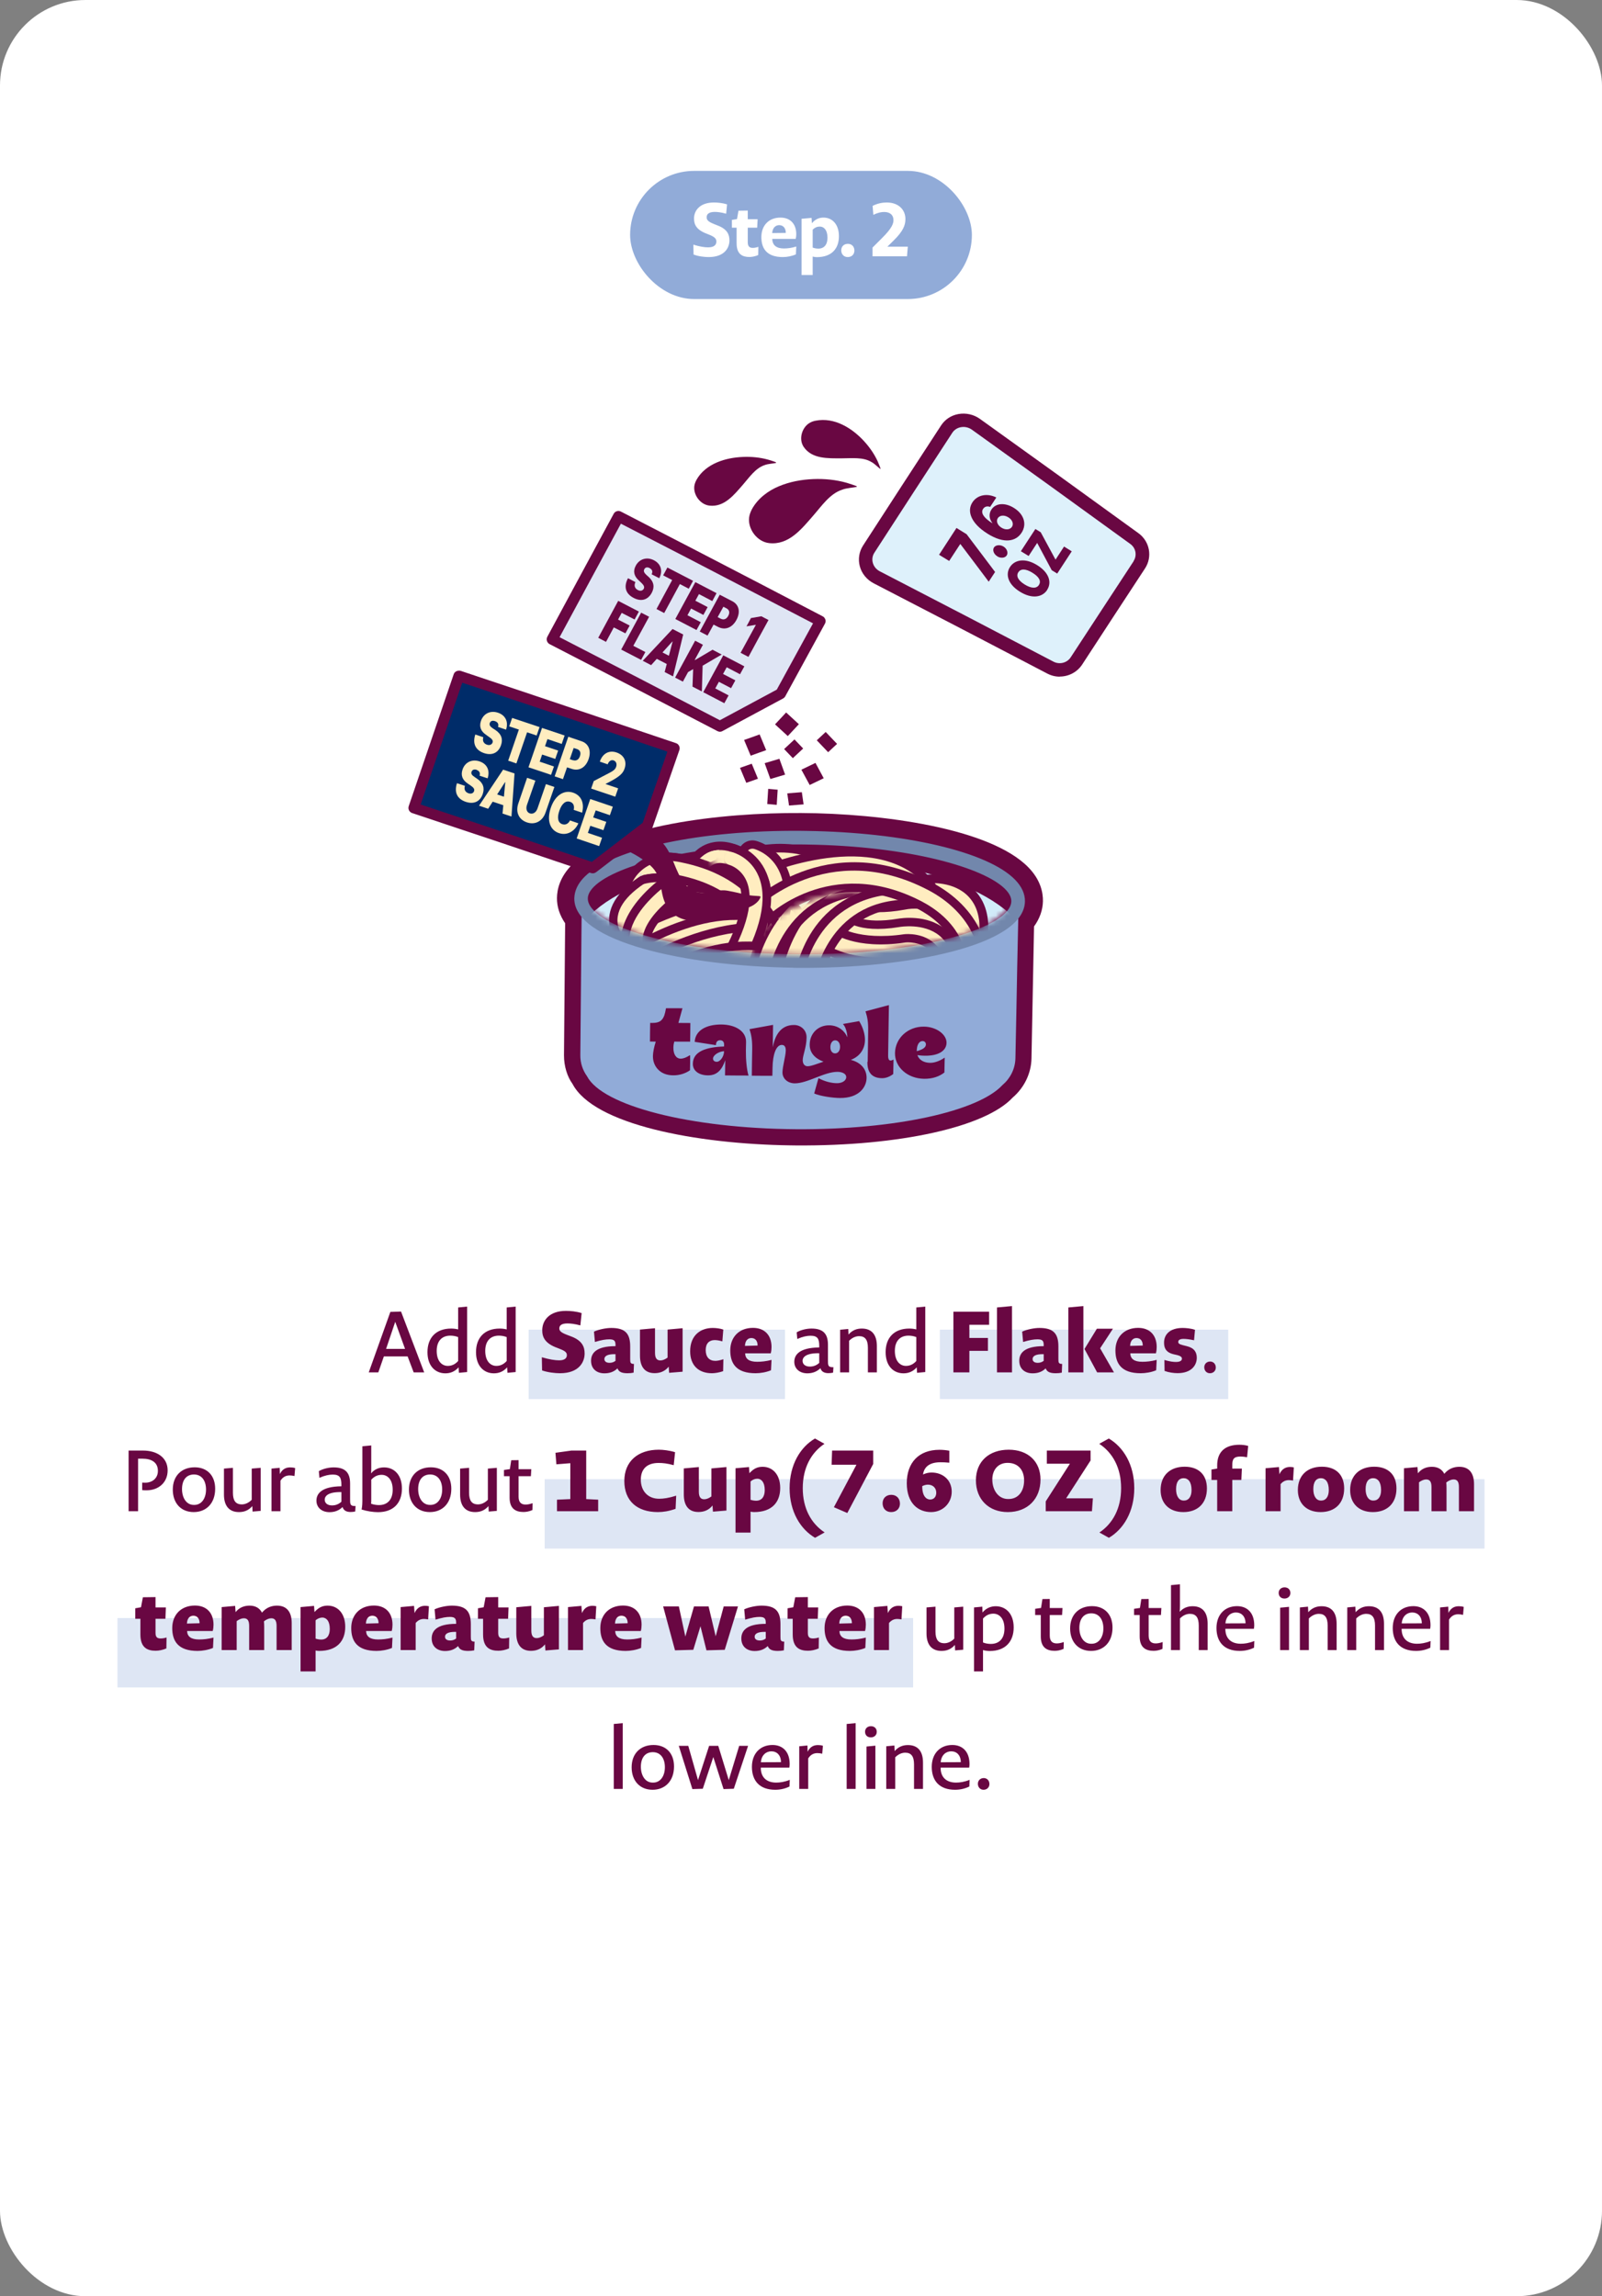 <?xml version="1.0" encoding="UTF-8"?> <svg xmlns="http://www.w3.org/2000/svg" width="300" height="430" viewBox="0 0 300 430" fill="none"><rect x="0" y="0" width="300" height="430" fill="#808080" stroke="none"/><rect width="300" height="430" rx="16" fill="white"></rect><rect x="99" y="249" width="48" height="13" fill="#91ABD8" fill-opacity="0.3"></rect><rect x="176" y="249" width="54" height="13" fill="#91ABD8" fill-opacity="0.3"></rect><rect x="102" y="277" width="176" height="13" fill="#91ABD8" fill-opacity="0.3"></rect><rect x="22" y="303" width="149" height="13" fill="#91ABD8" fill-opacity="0.3"></rect><path d="M77.469 257L76.333 254.008H71.885L70.845 257H69.053L73.101 245.672L75.101 245.608L79.437 257H77.469ZM74.013 247.528L72.301 252.6H75.853L74.013 247.528ZM85.939 257.08L85.875 256.056C85.155 256.872 84.307 257.176 83.395 257.176C81.539 257.176 80.051 255.816 80.051 253.208C80.051 250.536 81.619 248.792 84.499 248.792C84.963 248.792 85.395 248.856 85.795 248.952V244.84L87.475 244.68V256.936L85.939 257.08ZM85.795 250.392C85.299 250.184 84.755 250.12 84.323 250.12C82.787 250.12 81.779 251.096 81.779 252.968C81.779 254.968 82.819 255.784 83.843 255.784C84.499 255.784 85.155 255.576 85.795 254.872V250.392ZM95.029 257.08L94.965 256.056C94.245 256.872 93.397 257.176 92.485 257.176C90.629 257.176 89.141 255.816 89.141 253.208C89.141 250.536 90.709 248.792 93.589 248.792C94.053 248.792 94.485 248.856 94.885 248.952V244.84L96.565 244.68V256.936L95.029 257.08ZM94.885 250.392C94.389 250.184 93.845 250.12 93.413 250.12C91.877 250.12 90.869 251.096 90.869 252.968C90.869 254.968 91.909 255.784 92.933 255.784C93.589 255.784 94.245 255.576 94.885 254.872V250.392ZM109.481 253.464C109.481 255.016 108.473 257.16 104.857 257.16C103.977 257.16 102.537 257 101.513 256.632L101.465 254.168C102.905 254.584 103.945 254.744 104.713 254.744C105.849 254.744 106.153 254.248 106.153 253.784C106.153 253.4 106.009 253.08 105.065 252.696L104.393 252.424C102.009 251.576 101.529 250.36 101.545 249.064C101.561 247.272 102.873 245.48 105.977 245.48C106.777 245.48 107.945 245.576 108.921 245.896L108.681 248.2C107.609 247.912 106.809 247.832 106.265 247.832C105.081 247.832 104.745 248.264 104.745 248.76C104.745 249.176 104.937 249.496 106.153 249.96L106.825 250.216C109.017 251 109.481 252.2 109.481 253.464ZM118.655 257.048C118.287 257.128 117.951 257.16 117.503 257.16C116.383 257.16 115.871 256.872 115.631 256.248C114.943 256.92 114.127 257.176 113.183 257.176C111.743 257.176 110.687 256.344 110.687 254.824C110.687 253.48 111.535 252.088 115.263 252.088V251.896C115.263 251.144 115.087 250.808 114.095 250.808C113.471 250.808 112.639 250.92 111.407 251.304L111.231 249.368C112.095 248.968 113.471 248.68 114.463 248.68C117.023 248.68 118.015 249.672 118.015 252.136V254.472C118.015 255.16 118.047 255.416 118.719 255.416L118.655 257.048ZM115.263 253.592C113.583 253.544 113.183 254.04 113.183 254.504C113.183 254.92 113.503 255.208 114.143 255.208C114.559 255.208 114.927 255.096 115.263 254.84V253.592ZM127.83 248.728V256.872L125.302 257.08L125.222 255.928C124.486 256.856 123.526 257.144 122.582 257.144C120.678 257.144 119.846 255.848 119.846 253.864V248.984L122.662 248.728V253.336C122.662 254.36 123.014 254.76 123.67 254.76C124.038 254.76 124.486 254.616 125.014 254.232V248.984L127.83 248.728ZM135.418 256.776C134.666 257.032 133.882 257.16 133.322 257.16C130.81 257.16 129.242 255.672 129.242 253.048C129.242 250.008 131.242 248.68 133.466 248.68C134.074 248.68 134.89 248.776 135.45 248.984L135.274 251.192C134.666 251.016 134.234 250.952 133.834 250.952C132.842 250.952 132.154 251.544 132.154 252.824C132.154 254.12 132.826 254.84 133.946 254.84C134.282 254.84 134.746 254.776 135.466 254.536L135.418 256.776ZM144.385 256.6C143.489 256.984 142.369 257.16 141.489 257.16C137.841 257.16 136.753 255.304 136.753 252.888C136.753 250.424 138.369 248.664 141.009 248.664C143.169 248.664 144.481 250.024 144.481 252.248C144.481 252.584 144.449 253 144.337 253.432H139.537C139.569 254.456 140.257 255.016 141.777 255.016C142.577 255.016 143.409 254.936 144.481 254.664L144.385 256.6ZM141.873 251.976C141.873 251.048 141.393 250.568 140.705 250.568C140.065 250.568 139.537 251.032 139.505 252.04L141.873 251.976ZM156.008 257.048C155.72 257.112 155.448 257.144 155.128 257.144C154.28 257.144 153.8 256.792 153.64 256.216C152.952 256.888 152.12 257.176 151.192 257.176C149.784 257.176 148.744 256.344 148.744 255.016C148.744 253.784 149.592 252.376 153.416 252.328V252.056C153.416 250.76 153.144 250.136 151.8 250.136C151.128 250.136 150.312 250.296 149.304 250.744L149.192 249.496C150.008 249.016 151.128 248.792 151.976 248.792C154.184 248.792 155.048 249.816 155.048 251.816V254.712C155.048 255.656 155.032 256.072 156.072 256.024L156.008 257.048ZM153.416 253.416C151 253.368 150.296 254.12 150.296 254.84C150.296 255.464 150.792 255.912 151.656 255.912C152.312 255.912 152.888 255.704 153.416 255.224V253.416ZM157.328 257V249.016L158.848 248.872L158.896 249.912C159.632 249.08 160.464 248.792 161.392 248.792C163.28 248.792 164.208 249.992 164.208 252.072V257H162.528V252.408C162.528 250.92 162.016 250.216 160.88 250.216C160.304 250.216 159.632 250.456 159.008 251.08V257H157.328ZM171.735 257.08L171.671 256.056C170.951 256.872 170.103 257.176 169.191 257.176C167.335 257.176 165.847 255.816 165.847 253.208C165.847 250.536 167.415 248.792 170.295 248.792C170.759 248.792 171.191 248.856 171.591 248.952V244.84L173.271 244.68V256.936L171.735 257.08ZM171.591 250.392C171.095 250.184 170.551 250.12 170.119 250.12C168.583 250.12 167.575 251.096 167.575 252.968C167.575 254.968 168.615 255.784 169.639 255.784C170.295 255.784 170.951 255.576 171.591 254.872V250.392ZM181.531 248.088V250.552H185.003V252.968H181.531V257H178.539V245.64H185.227V248.088H181.531ZM186.698 257V244.84L189.514 244.584V257H186.698ZM198.841 257.048C198.473 257.128 198.137 257.16 197.689 257.16C196.569 257.16 196.057 256.872 195.817 256.248C195.129 256.92 194.313 257.176 193.369 257.176C191.929 257.176 190.873 256.344 190.873 254.824C190.873 253.48 191.721 252.088 195.449 252.088V251.896C195.449 251.144 195.273 250.808 194.281 250.808C193.657 250.808 192.825 250.92 191.593 251.304L191.417 249.368C192.281 248.968 193.657 248.68 194.649 248.68C197.209 248.68 198.201 249.672 198.201 252.136V254.472C198.201 255.16 198.233 255.416 198.905 255.416L198.841 257.048ZM195.449 253.592C193.769 253.544 193.369 254.04 193.369 254.504C193.369 254.92 193.689 255.208 194.329 255.208C194.745 255.208 195.113 255.096 195.449 254.84V253.592ZM200.064 257V244.84L202.88 244.584V257H200.064ZM205.456 257L203.088 252.616L205.408 248.824H208.416L206.016 252.488L208.608 257H205.456ZM216.513 256.6C215.617 256.984 214.497 257.16 213.617 257.16C209.969 257.16 208.881 255.304 208.881 252.888C208.881 250.424 210.497 248.664 213.137 248.664C215.297 248.664 216.609 250.024 216.609 252.248C216.609 252.584 216.577 253 216.465 253.432H211.665C211.697 254.456 212.385 255.016 213.905 255.016C214.705 255.016 215.537 254.936 216.609 254.664L216.513 256.6ZM214.001 251.976C214.001 251.048 213.521 250.568 212.833 250.568C212.193 250.568 211.665 251.032 211.633 252.04L214.001 251.976ZM224.117 254.264C224.117 255.624 223.157 257.144 220.517 257.144C219.797 257.144 218.869 257.016 218.085 256.728L218.053 254.68C219.125 254.984 219.701 255.048 220.229 255.048C221.093 255.048 221.333 254.728 221.333 254.44C221.333 254.2 221.221 253.96 220.421 253.752L219.717 253.592C218.501 253.288 217.989 252.6 217.989 251.48C217.957 249.848 219.157 248.68 221.461 248.68C222.037 248.68 223.061 248.76 223.781 249.032L223.605 250.984C222.693 250.792 222.069 250.728 221.637 250.728C220.869 250.728 220.645 251 220.645 251.288C220.645 251.56 220.789 251.72 221.541 251.912L222.245 252.088C223.653 252.424 224.117 253.24 224.117 254.264ZM227.678 256.088C227.678 256.696 227.23 257.16 226.574 257.16C225.95 257.16 225.518 256.68 225.518 256.04C225.518 255.448 225.95 254.968 226.622 254.968C227.246 254.968 227.678 255.448 227.678 256.088ZM24.082 283V271.64H26.786C29.394 271.64 31.394 272.936 31.394 275.352C31.394 277.64 29.666 279.08 27.474 279.08C27.074 279.08 26.962 279.08 26.626 279.048V277.64C26.866 277.656 26.946 277.656 27.186 277.656C28.53 277.656 29.57 276.824 29.57 275.448C29.57 273.864 28.402 273.16 26.674 273.16H25.858V283H24.082ZM40.293 278.792C40.293 281.528 38.613 283.16 36.277 283.16C33.829 283.16 32.357 281.416 32.357 278.952C32.357 276.376 34.005 274.776 36.453 274.776C38.805 274.776 40.293 276.328 40.293 278.792ZM38.581 278.936C38.581 277.288 37.781 276.12 36.325 276.12C34.885 276.12 34.085 277.176 34.085 278.856C34.085 280.456 34.885 281.816 36.277 281.816H36.405C37.701 281.816 38.581 280.648 38.581 278.936ZM48.818 274.872V282.936L47.298 283.064L47.25 282.04C46.53 282.872 45.682 283.16 44.754 283.16C42.882 283.16 41.938 281.96 41.938 279.864V275.016L43.618 274.872V279.528C43.618 281.016 44.13 281.72 45.282 281.72C45.858 281.72 46.53 281.48 47.138 280.856V275.016L48.818 274.872ZM55.145 276.408C54.792 276.328 54.52 276.296 54.233 276.296C53.624 276.296 53.001 276.52 52.52 277.288V283H50.84V275.016L52.377 274.872L52.408 276.04C52.92 275 53.672 274.792 54.361 274.792C54.6 274.792 54.984 274.824 55.273 274.92L55.145 276.408ZM66.522 283.048C66.234 283.112 65.962 283.144 65.642 283.144C64.794 283.144 64.314 282.792 64.154 282.216C63.466 282.888 62.634 283.176 61.706 283.176C60.298 283.176 59.258 282.344 59.258 281.016C59.258 279.784 60.106 278.376 63.93 278.328V278.056C63.93 276.76 63.658 276.136 62.314 276.136C61.642 276.136 60.826 276.296 59.818 276.744L59.706 275.496C60.522 275.016 61.642 274.792 62.49 274.792C64.698 274.792 65.562 275.816 65.562 277.816V280.712C65.562 281.656 65.546 282.072 66.586 282.024L66.522 283.048ZM63.93 279.416C61.514 279.368 60.81 280.12 60.81 280.84C60.81 281.464 61.306 281.912 62.17 281.912C62.826 281.912 63.402 281.704 63.93 281.224V279.416ZM75.267 278.76C75.267 281.432 73.699 283.176 70.787 283.176C69.907 283.176 68.707 283 67.715 282.68C67.747 282.472 67.859 282.008 67.859 281.064V270.84L69.523 270.68V274.744C69.523 275.224 69.523 275.56 69.491 275.912C70.147 275.112 71.011 274.792 71.923 274.792C73.779 274.792 75.267 276.152 75.267 278.76ZM73.539 278.984C73.539 276.984 72.499 276.184 71.475 276.184C70.819 276.184 70.179 276.392 69.523 277.096V280.648C69.523 281.08 69.523 281.368 69.491 281.592C70.003 281.784 70.531 281.848 70.979 281.848C72.531 281.848 73.539 280.856 73.539 278.984ZM84.516 278.792C84.516 281.528 82.836 283.16 80.5 283.16C78.052 283.16 76.58 281.416 76.58 278.952C76.58 276.376 78.228 274.776 80.676 274.776C83.028 274.776 84.516 276.328 84.516 278.792ZM82.804 278.936C82.804 277.288 82.004 276.12 80.548 276.12C79.108 276.12 78.308 277.176 78.308 278.856C78.308 280.456 79.108 281.816 80.5 281.816H80.628C81.924 281.816 82.804 280.648 82.804 278.936ZM93.042 274.872V282.936L91.522 283.064L91.474 282.04C90.754 282.872 89.906 283.16 88.978 283.16C87.106 283.16 86.162 281.96 86.162 279.864V275.016L87.842 274.872V279.528C87.842 281.016 88.354 281.72 89.506 281.72C90.082 281.72 90.754 281.48 91.362 280.856V275.016L93.042 274.872ZM99.704 282.776C99.128 283.048 98.488 283.144 98.04 283.144C96.616 283.144 95.432 282.568 95.432 280.456V276.44H94.376V275.272L95.48 275.112L95.736 273.448L97.112 273.432V275.128H99.496L99.416 276.44H97.112V280.296C97.112 281.464 97.736 281.752 98.424 281.752C98.728 281.752 99.144 281.704 99.736 281.496L99.704 282.776ZM104.305 283V280.84L106.801 280.728V274.008L104.193 274.216L104.017 272.056L107.009 271.64H109.777V280.728L112.017 280.84V283H104.305ZM126.515 282.552C125.235 283 124.163 283.16 123.203 283.16C119.315 283.16 116.915 281.08 116.915 277.336C116.915 273.64 119.491 271.48 123.363 271.48C124.147 271.48 125.331 271.608 126.419 271.944L126.163 274.376C124.931 274.04 124.115 273.96 123.331 273.96C121.155 273.96 120.003 275.096 120.003 277.096C120.003 279.192 121.315 280.664 123.427 280.664C124.227 280.664 125.203 280.536 126.627 280.088L126.515 282.552ZM136.038 274.728V282.872L133.51 283.08L133.43 281.928C132.694 282.856 131.734 283.144 130.79 283.144C128.886 283.144 128.054 281.848 128.054 279.864V274.984L130.87 274.728V279.336C130.87 280.36 131.222 280.76 131.878 280.76C132.246 280.76 132.694 280.616 133.222 280.232V274.984L136.038 274.728ZM146.105 278.648C146.105 281.288 144.585 283.16 141.209 283.16C140.969 283.16 140.745 283.128 140.553 283.08V287H137.737V274.952L140.265 274.728L140.345 275.88C141.193 274.936 141.945 274.68 142.825 274.68C144.681 274.68 146.105 276.12 146.105 278.648ZM143.209 279.048C143.209 277.528 142.553 276.92 141.833 276.92C141.385 276.92 140.953 277.064 140.553 277.432V280.856C140.921 280.984 141.305 281.032 141.609 281.032C142.633 281.032 143.209 280.296 143.209 279.048ZM152.634 287.976C149.882 286.36 147.866 283.064 147.866 278.68C147.866 274.296 149.866 271 152.618 269.384L154.394 270.376C151.898 272.04 150.33 274.888 150.33 278.68C150.33 282.472 151.898 285.304 154.426 286.968L152.634 287.976ZM163.52 274.152L158.672 283.336L156.16 282.248L160.384 274.296H155.728L155.824 271.64H163.52V274.152ZM168.529 281.576C168.529 282.488 167.889 283.16 166.881 283.16C165.921 283.16 165.281 282.488 165.281 281.512C165.281 280.6 165.905 279.928 166.913 279.928C167.873 279.928 168.529 280.6 168.529 281.576ZM178.225 279.336C178.225 281.464 176.577 283.16 174.353 283.16C172.001 283.16 169.809 281.576 169.809 277.752C169.809 273.912 172.049 271.496 175.937 271.496C176.513 271.496 177.217 271.56 177.777 271.672V273.912C177.185 273.848 176.593 273.832 176.097 273.832C174.209 273.832 173.073 274.584 172.849 276.12C173.361 275.88 173.889 275.752 174.433 275.752C176.593 275.752 178.225 277.176 178.225 279.336ZM175.329 279.528C175.329 278.632 174.689 278.024 173.777 278.024C173.473 278.024 173.137 278.088 172.705 278.296C172.689 280.216 173.505 280.808 174.177 280.808C174.881 280.808 175.329 280.312 175.329 279.528ZM194.851 277.064C194.851 280.696 192.435 283.16 188.723 283.16C185.171 283.16 182.755 280.792 182.755 277.208C182.755 273.672 185.235 271.48 188.899 271.48C192.499 271.48 194.851 273.672 194.851 277.064ZM191.779 277.24C191.779 275.256 190.643 273.944 188.691 273.944C186.883 273.944 185.827 275.272 185.827 277.064C185.827 279.032 186.947 280.712 188.771 280.712H188.867C190.771 280.712 191.779 279.16 191.779 277.24ZM204.484 283H195.828V281.16L200.356 274.104H196.036V271.64H204.228V273.496L199.652 280.584H204.66L204.484 283ZM212.41 278.68C212.41 283.064 210.41 286.36 207.658 287.976L205.882 286.984C208.378 285.32 209.946 282.472 209.946 278.68C209.946 274.888 208.378 272.04 205.85 270.376L207.642 269.384C210.394 271 212.41 274.296 212.41 278.68ZM226.015 278.728C226.015 281.56 224.255 283.16 221.599 283.16C218.927 283.16 217.343 281.496 217.343 279.032C217.343 276.232 219.183 274.664 221.839 274.664C224.447 274.664 226.015 276.152 226.015 278.728ZM223.135 279.048C223.135 277.528 222.543 276.824 221.647 276.824C220.767 276.824 220.239 277.48 220.239 278.872C220.239 280.168 220.783 281 221.647 281H221.743C222.559 281 223.135 280.312 223.135 279.048ZM227.936 283V277.144H226.864V275.192L227.936 275.016V274.408C227.936 271.864 229.44 270.552 232.096 270.552C232.592 270.552 233.264 270.616 233.744 270.776L233.536 272.888C233.008 272.792 232.592 272.76 232.288 272.76C231.024 272.76 230.768 273.288 230.768 274.328V275.016H232.56L232.464 277.144H230.768V283H227.936ZM242.145 277.256C241.809 277.208 241.585 277.176 241.361 277.176C240.849 277.176 240.305 277.336 239.809 277.928V283H236.993V274.952L239.505 274.728L239.601 276.072C240.081 274.968 240.897 274.712 241.569 274.712C241.761 274.712 242.033 274.728 242.289 274.792L242.145 277.256ZM251.716 278.728C251.716 281.56 249.956 283.16 247.3 283.16C244.628 283.16 243.044 281.496 243.044 279.032C243.044 276.232 244.884 274.664 247.54 274.664C250.148 274.664 251.716 276.152 251.716 278.728ZM248.836 279.048C248.836 277.528 248.244 276.824 247.348 276.824C246.468 276.824 245.94 277.48 245.94 278.872C245.94 280.168 246.484 281 247.348 281H247.444C248.26 281 248.836 280.312 248.836 279.048ZM261.509 278.728C261.509 281.56 259.749 283.16 257.093 283.16C254.421 283.16 252.837 281.496 252.837 279.032C252.837 276.232 254.677 274.664 257.333 274.664C259.941 274.664 261.509 276.152 261.509 278.728ZM258.629 279.048C258.629 277.528 258.037 276.824 257.141 276.824C256.261 276.824 255.733 277.48 255.733 278.872C255.733 280.168 256.277 281 257.141 281H257.237C258.053 281 258.629 280.312 258.629 279.048ZM262.917 283V274.952L265.445 274.728L265.525 275.896C266.261 274.968 267.221 274.68 268.165 274.68C269.237 274.68 270.037 275.144 270.469 275.992C271.285 275 272.309 274.68 273.285 274.68C275.205 274.68 276.037 275.976 276.037 277.944V283H273.205V278.472C273.205 277.448 272.869 277.048 272.213 277.048C271.845 277.048 271.365 277.192 270.837 277.624C270.869 277.912 270.885 278.248 270.885 278.6V283H268.069V278.472C268.069 277.448 267.733 277.048 267.077 277.048C266.709 277.048 266.261 277.192 265.733 277.576V283H262.917ZM31.156 308.696C30.484 308.984 29.748 309.128 29.156 309.128C27.652 309.128 26.292 308.6 26.292 306.088V303.144H25.332V301.176L26.404 300.984L26.756 299.112L29.124 299.08V301.016H31.06L30.98 303.144H29.124V305.768C29.124 306.568 29.428 306.824 30.068 306.824C30.324 306.824 30.644 306.808 31.188 306.648L31.156 308.696ZM39.887 308.6C38.991 308.984 37.871 309.16 36.991 309.16C33.343 309.16 32.255 307.304 32.255 304.888C32.255 302.424 33.871 300.664 36.511 300.664C38.671 300.664 39.983 302.024 39.983 304.248C39.983 304.584 39.951 305 39.839 305.432H35.039C35.071 306.456 35.759 307.016 37.279 307.016C38.079 307.016 38.911 306.936 39.983 306.664L39.887 308.6ZM37.375 303.976C37.375 303.048 36.895 302.568 36.207 302.568C35.567 302.568 35.039 303.032 35.007 304.04L37.375 303.976ZM41.507 309V300.952L44.035 300.728L44.115 301.896C44.851 300.968 45.811 300.68 46.755 300.68C47.827 300.68 48.627 301.144 49.059 301.992C49.875 301 50.899 300.68 51.875 300.68C53.795 300.68 54.627 301.976 54.627 303.944V309H51.795V304.472C51.795 303.448 51.459 303.048 50.803 303.048C50.435 303.048 49.955 303.192 49.427 303.624C49.459 303.912 49.475 304.248 49.475 304.6V309H46.659V304.472C46.659 303.448 46.323 303.048 45.667 303.048C45.299 303.048 44.851 303.192 44.323 303.576V309H41.507ZM64.652 304.648C64.652 307.288 63.132 309.16 59.756 309.16C59.516 309.16 59.292 309.128 59.1 309.08V313H56.284V300.952L58.812 300.728L58.892 301.88C59.74 300.936 60.492 300.68 61.372 300.68C63.228 300.68 64.652 302.12 64.652 304.648ZM61.756 305.048C61.756 303.528 61.1 302.92 60.38 302.92C59.932 302.92 59.5 303.064 59.1 303.432V306.856C59.468 306.984 59.852 307.032 60.156 307.032C61.18 307.032 61.756 306.296 61.756 305.048ZM73.405 308.6C72.509 308.984 71.389 309.16 70.509 309.16C66.861 309.16 65.773 307.304 65.773 304.888C65.773 302.424 67.389 300.664 70.029 300.664C72.189 300.664 73.501 302.024 73.501 304.248C73.501 304.584 73.469 305 73.357 305.432H68.557C68.589 306.456 69.277 307.016 70.797 307.016C71.597 307.016 72.429 306.936 73.501 306.664L73.405 308.6ZM70.893 303.976C70.893 303.048 70.413 302.568 69.725 302.568C69.085 302.568 68.557 303.032 68.525 304.04L70.893 303.976ZM80.177 303.256C79.841 303.208 79.618 303.176 79.394 303.176C78.882 303.176 78.338 303.336 77.841 303.928V309H75.025V300.952L77.537 300.728L77.633 302.072C78.114 300.968 78.93 300.712 79.602 300.712C79.793 300.712 80.066 300.728 80.322 300.792L80.177 303.256ZM88.809 309.048C88.441 309.128 88.105 309.16 87.657 309.16C86.537 309.16 86.025 308.872 85.785 308.248C85.097 308.92 84.281 309.176 83.337 309.176C81.897 309.176 80.841 308.344 80.841 306.824C80.841 305.48 81.689 304.088 85.417 304.088V303.896C85.417 303.144 85.241 302.808 84.249 302.808C83.625 302.808 82.793 302.92 81.561 303.304L81.385 301.368C82.249 300.968 83.625 300.68 84.617 300.68C87.177 300.68 88.169 301.672 88.169 304.136V306.472C88.169 307.16 88.201 307.416 88.873 307.416L88.809 309.048ZM85.417 305.592C83.737 305.544 83.337 306.04 83.337 306.504C83.337 306.92 83.657 307.208 84.297 307.208C84.713 307.208 85.081 307.096 85.417 306.84V305.592ZM95.328 308.696C94.656 308.984 93.92 309.128 93.328 309.128C91.824 309.128 90.464 308.6 90.464 306.088V303.144H89.504V301.176L90.576 300.984L90.928 299.112L93.296 299.08V301.016H95.232L95.152 303.144H93.296V305.768C93.296 306.568 93.6 306.824 94.24 306.824C94.496 306.824 94.816 306.808 95.36 306.648L95.328 308.696ZM104.667 300.728V308.872L102.139 309.08L102.059 307.928C101.323 308.856 100.363 309.144 99.419 309.144C97.516 309.144 96.683 307.848 96.683 305.864V300.984L99.499 300.728V305.336C99.499 306.36 99.852 306.76 100.507 306.76C100.875 306.76 101.323 306.616 101.851 306.232V300.984L104.667 300.728ZM111.519 303.256C111.183 303.208 110.959 303.176 110.735 303.176C110.223 303.176 109.679 303.336 109.183 303.928V309H106.367V300.952L108.879 300.728L108.975 302.072C109.455 300.968 110.271 300.712 110.943 300.712C111.135 300.712 111.407 300.728 111.663 300.792L111.519 303.256ZM120.051 308.6C119.155 308.984 118.035 309.16 117.155 309.16C113.507 309.16 112.419 307.304 112.419 304.888C112.419 302.424 114.035 300.664 116.675 300.664C118.835 300.664 120.147 302.024 120.147 304.248C120.147 304.584 120.115 305 120.003 305.432H115.203C115.235 306.456 115.923 307.016 117.443 307.016C118.243 307.016 119.075 306.936 120.147 306.664L120.051 308.6ZM117.539 303.976C117.539 303.048 117.059 302.568 116.371 302.568C115.731 302.568 115.203 303.032 115.171 304.04L117.539 303.976ZM135.719 308.952L132.295 309.048L131.175 304.536L129.831 308.952L126.407 309.048L124.183 300.824H127.127L128.343 306.472L129.959 300.824H132.695L134.023 306.424L135.527 300.824H138.199L135.719 308.952ZM146.794 309.048C146.426 309.128 146.09 309.16 145.642 309.16C144.522 309.16 144.01 308.872 143.77 308.248C143.082 308.92 142.266 309.176 141.322 309.176C139.882 309.176 138.826 308.344 138.826 306.824C138.826 305.48 139.674 304.088 143.402 304.088V303.896C143.402 303.144 143.226 302.808 142.234 302.808C141.61 302.808 140.778 302.92 139.546 303.304L139.37 301.368C140.234 300.968 141.61 300.68 142.602 300.68C145.162 300.68 146.154 301.672 146.154 304.136V306.472C146.154 307.16 146.186 307.416 146.858 307.416L146.794 309.048ZM143.402 305.592C141.722 305.544 141.322 306.04 141.322 306.504C141.322 306.92 141.642 307.208 142.282 307.208C142.698 307.208 143.066 307.096 143.402 306.84V305.592ZM153.313 308.696C152.641 308.984 151.905 309.128 151.313 309.128C149.809 309.128 148.449 308.6 148.449 306.088V303.144H147.489V301.176L148.561 300.984L148.913 299.112L151.281 299.08V301.016H153.217L153.137 303.144H151.281V305.768C151.281 306.568 151.585 306.824 152.225 306.824C152.481 306.824 152.801 306.808 153.345 306.648L153.313 308.696ZM162.044 308.6C161.148 308.984 160.028 309.16 159.148 309.16C155.5 309.16 154.412 307.304 154.412 304.888C154.412 302.424 156.028 300.664 158.668 300.664C160.828 300.664 162.14 302.024 162.14 304.248C162.14 304.584 162.108 305 161.996 305.432H157.196C157.228 306.456 157.916 307.016 159.436 307.016C160.236 307.016 161.068 306.936 162.14 306.664L162.044 308.6ZM159.532 303.976C159.532 303.048 159.052 302.568 158.364 302.568C157.724 302.568 157.196 303.032 157.164 304.04L159.532 303.976ZM168.817 303.256C168.481 303.208 168.257 303.176 168.033 303.176C167.521 303.176 166.977 303.336 166.481 303.928V309H163.665V300.952L166.177 300.728L166.273 302.072C166.753 300.968 167.569 300.712 168.241 300.712C168.433 300.712 168.705 300.728 168.961 300.792L168.817 303.256ZM180.383 300.872V308.936L178.863 309.064L178.815 308.04C178.095 308.872 177.247 309.16 176.319 309.16C174.447 309.16 173.503 307.96 173.503 305.864V301.016L175.183 300.872V305.528C175.183 307.016 175.695 307.72 176.847 307.72C177.423 307.72 178.095 307.48 178.703 306.856V301.016L180.383 300.872ZM189.829 304.76C189.829 307.432 188.245 309.176 185.349 309.176C184.901 309.176 184.453 309.112 184.085 309V313H182.405V301.016L183.957 300.872L183.989 301.96C184.709 301.112 185.573 300.792 186.469 300.792C188.325 300.792 189.829 302.152 189.829 304.76ZM188.101 304.984C188.101 302.984 187.045 302.184 186.037 302.184C185.381 302.184 184.725 302.392 184.085 303.096V307.576C184.581 307.784 185.125 307.848 185.557 307.848C187.109 307.848 188.101 306.856 188.101 304.984ZM199.177 308.776C198.601 309.048 197.961 309.144 197.513 309.144C196.089 309.144 194.905 308.568 194.905 306.456V302.44H193.849V301.272L194.953 301.112L195.209 299.448L196.585 299.432V301.128H198.969L198.889 302.44H196.585V306.296C196.585 307.464 197.209 307.752 197.897 307.752C198.201 307.752 198.617 307.704 199.209 307.496L199.177 308.776ZM208.336 304.792C208.336 307.528 206.656 309.16 204.32 309.16C201.872 309.16 200.4 307.416 200.4 304.952C200.4 302.376 202.048 300.776 204.496 300.776C206.848 300.776 208.336 302.328 208.336 304.792ZM206.624 304.936C206.624 303.288 205.824 302.12 204.368 302.12C202.928 302.12 202.128 303.176 202.128 304.856C202.128 306.456 202.928 307.816 204.32 307.816H204.448C205.744 307.816 206.624 306.648 206.624 304.936ZM217.696 308.776C217.12 309.048 216.48 309.144 216.032 309.144C214.608 309.144 213.424 308.568 213.424 306.456V302.44H212.368V301.272L213.472 301.112L213.728 299.448L215.104 299.432V301.128H217.488L217.408 302.44H215.104V306.296C215.104 307.464 215.728 307.752 216.416 307.752C216.72 307.752 217.136 307.704 217.728 307.496L217.696 308.776ZM219.286 309V296.84L220.966 296.68V300.632C220.966 301.192 220.95 301.512 220.918 301.832C221.638 301.064 222.438 300.792 223.35 300.792C225.222 300.792 226.15 301.992 226.15 304.072V309H224.486V304.408C224.486 302.92 223.974 302.216 222.822 302.216C222.246 302.216 221.574 302.456 220.966 303.08V309H219.286ZM234.844 308.552C234.028 308.952 233.116 309.16 232.172 309.16C229.228 309.16 227.804 307.464 227.804 304.872C227.804 302.408 229.324 300.776 231.66 300.776C233.58 300.776 234.876 302.04 234.876 304.344C234.876 304.52 234.86 304.76 234.812 305.016H229.468C229.452 306.808 230.54 307.816 232.348 307.816C233.068 307.816 233.884 307.704 234.892 307.304L234.844 308.552ZM233.244 303.992C233.244 302.696 232.492 301.96 231.436 301.96C230.46 301.96 229.58 302.68 229.484 304.008L233.244 303.992ZM241.646 298.312C241.646 298.936 241.166 299.352 240.542 299.352C239.87 299.352 239.454 298.92 239.454 298.296C239.454 297.672 239.918 297.256 240.558 297.256C241.214 297.256 241.646 297.688 241.646 298.312ZM239.726 309V301.064L241.39 300.904V309H239.726ZM243.424 309V301.016L244.944 300.872L244.992 301.912C245.728 301.08 246.56 300.792 247.488 300.792C249.376 300.792 250.304 301.992 250.304 304.072V309H248.624V304.408C248.624 302.92 248.112 302.216 246.976 302.216C246.4 302.216 245.728 302.456 245.104 303.08V309H243.424ZM252.295 309V301.016L253.815 300.872L253.863 301.912C254.599 301.08 255.431 300.792 256.359 300.792C258.247 300.792 259.175 301.992 259.175 304.072V309H257.495V304.408C257.495 302.92 256.983 302.216 255.847 302.216C255.271 302.216 254.599 302.456 253.975 303.08V309H252.295ZM267.854 308.552C267.038 308.952 266.126 309.16 265.182 309.16C262.238 309.16 260.814 307.464 260.814 304.872C260.814 302.408 262.334 300.776 264.67 300.776C266.59 300.776 267.886 302.04 267.886 304.344C267.886 304.52 267.87 304.76 267.822 305.016H262.478C262.462 306.808 263.55 307.816 265.358 307.816C266.078 307.816 266.894 307.704 267.902 307.304L267.854 308.552ZM266.254 303.992C266.254 302.696 265.502 301.96 264.446 301.96C263.47 301.96 262.59 302.68 262.494 304.008L266.254 303.992ZM273.981 302.408C273.629 302.328 273.357 302.296 273.069 302.296C272.461 302.296 271.837 302.52 271.357 303.288V309H269.677V301.016L271.213 300.872L271.245 302.04C271.757 301 272.509 300.792 273.197 300.792C273.437 300.792 273.821 300.824 274.109 300.92L273.981 302.408ZM114.938 335V322.84L116.618 322.68V335H114.938ZM126.221 330.792C126.221 333.528 124.541 335.16 122.205 335.16C119.757 335.16 118.285 333.416 118.285 330.952C118.285 328.376 119.933 326.776 122.381 326.776C124.733 326.776 126.221 328.328 126.221 330.792ZM124.509 330.936C124.509 329.288 123.709 328.12 122.253 328.12C120.813 328.12 120.013 329.176 120.013 330.856C120.013 332.456 120.813 333.816 122.205 333.816H122.333C123.629 333.816 124.509 332.648 124.509 330.936ZM137.418 334.968L135.498 335.032L133.578 329.032L131.61 334.968L129.658 335.032L127.114 326.936H128.89L130.714 333.352L132.794 326.936H134.506L136.474 333.352L138.426 326.936H140.09L137.418 334.968ZM147.848 334.552C147.032 334.952 146.12 335.16 145.176 335.16C142.232 335.16 140.808 333.464 140.808 330.872C140.808 328.408 142.328 326.776 144.664 326.776C146.584 326.776 147.88 328.04 147.88 330.344C147.88 330.52 147.864 330.76 147.816 331.016H142.472C142.456 332.808 143.544 333.816 145.352 333.816C146.072 333.816 146.888 333.704 147.896 333.304L147.848 334.552ZM146.248 329.992C146.248 328.696 145.496 327.96 144.44 327.96C143.464 327.96 142.584 328.68 142.488 330.008L146.248 329.992ZM153.975 328.408C153.623 328.328 153.351 328.296 153.063 328.296C152.455 328.296 151.831 328.52 151.351 329.288V335H149.671V327.016L151.207 326.872L151.239 328.04C151.751 327 152.503 326.792 153.191 326.792C153.431 326.792 153.815 326.824 154.103 326.92L153.975 328.408ZM158.553 335V322.84L160.233 322.68V335H158.553ZM164.187 324.312C164.187 324.936 163.707 325.352 163.083 325.352C162.411 325.352 161.995 324.92 161.995 324.296C161.995 323.672 162.459 323.256 163.099 323.256C163.755 323.256 164.187 323.688 164.187 324.312ZM162.267 335V327.064L163.931 326.904V335H162.267ZM165.966 335V327.016L167.486 326.872L167.534 327.912C168.27 327.08 169.102 326.792 170.03 326.792C171.918 326.792 172.846 327.992 172.846 330.072V335H171.166V330.408C171.166 328.92 170.654 328.216 169.518 328.216C168.942 328.216 168.27 328.456 167.646 329.08V335H165.966ZM181.524 334.552C180.708 334.952 179.796 335.16 178.852 335.16C175.908 335.16 174.484 333.464 174.484 330.872C174.484 328.408 176.004 326.776 178.34 326.776C180.26 326.776 181.556 328.04 181.556 330.344C181.556 330.52 181.54 330.76 181.492 331.016H176.148C176.132 332.808 177.22 333.816 179.028 333.816C179.748 333.816 180.564 333.704 181.572 333.304L181.524 334.552ZM179.924 329.992C179.924 328.696 179.172 327.96 178.116 327.96C177.14 327.96 176.26 328.68 176.164 330.008L179.924 329.992ZM185.284 334.088C185.284 334.696 184.836 335.16 184.18 335.16C183.556 335.16 183.124 334.68 183.124 334.04C183.124 333.448 183.556 332.968 184.228 332.968C184.852 332.968 185.284 333.448 185.284 334.088Z" fill="#690742"></path><rect x="118" y="32" width="64" height="24" rx="12" fill="#91ABD8"></rect><path d="M136.601 45.018C136.601 46.376 135.705 48.14 132.709 48.14C131.939 48.14 130.777 48.014 129.881 47.664L129.839 45.816C131.085 46.194 131.925 46.32 132.625 46.32C133.815 46.32 134.151 45.774 134.151 45.242C134.151 44.808 133.983 44.458 133.017 44.038L132.359 43.772C130.399 43.03 129.965 42.05 129.965 40.902C129.979 39.376 131.113 37.92 133.689 37.92C134.375 37.92 135.313 38.004 136.153 38.27L135.985 40.02C135.061 39.768 134.361 39.684 133.871 39.684C132.709 39.684 132.331 40.132 132.331 40.678C132.331 41.14 132.527 41.476 133.675 41.938L134.333 42.204C136.181 42.89 136.601 43.912 136.601 45.018ZM141.989 47.762C141.443 48 140.827 48.126 140.351 48.126C139.063 48.126 137.943 47.636 137.943 45.578V42.638H137.061V41.182L138.013 41.028L138.293 39.46L140.029 39.432V41.056H141.877L141.793 42.638H140.029V45.354C140.029 46.18 140.393 46.418 140.967 46.418C141.219 46.418 141.527 46.39 142.017 46.222L141.989 47.762ZM149.045 47.636C148.289 47.972 147.379 48.14 146.595 48.14C143.627 48.14 142.577 46.572 142.577 44.402C142.577 42.246 143.949 40.748 146.161 40.748C147.967 40.748 149.115 41.91 149.115 43.87C149.115 44.108 149.087 44.416 149.003 44.738H144.621C144.635 45.9 145.377 46.53 146.805 46.53C147.463 46.53 148.191 46.446 149.115 46.166L149.045 47.636ZM147.155 43.618C147.155 42.68 146.637 42.162 145.909 42.162C145.251 42.162 144.663 42.652 144.607 43.646L147.155 43.618ZM157.103 44.234C157.103 46.544 155.759 48.154 152.959 48.154C152.679 48.154 152.413 48.112 152.189 48.042V51.5H150.103V40.972L151.979 40.804L152.035 41.798C152.735 41 153.435 40.748 154.219 40.748C155.843 40.748 157.103 41.994 157.103 44.234ZM154.961 44.528C154.961 43.03 154.261 42.428 153.519 42.428C153.071 42.428 152.609 42.582 152.189 43.016V46.362C152.553 46.502 152.931 46.558 153.253 46.558C154.317 46.558 154.961 45.816 154.961 44.528ZM160 46.922C160 47.622 159.51 48.14 158.754 48.14C158.026 48.14 157.536 47.608 157.536 46.88C157.536 46.18 158.012 45.662 158.782 45.662C159.51 45.662 160 46.18 160 46.922ZM169.848 48H163.394V46.362L165.186 44.57C167.09 42.68 167.314 41.84 167.314 41.21C167.314 40.258 166.656 39.698 165.578 39.698C165.018 39.698 164.388 39.824 163.548 40.23L163.408 38.55C164.346 38.088 165.228 37.92 166.054 37.92C168.294 37.92 169.554 39.306 169.554 41.014C169.554 42.162 169.148 43.268 167.37 45.018L166.18 46.194H170.002L169.848 48Z" fill="white"></path><rect width="160" height="160" transform="translate(70 66)" fill="white"></rect><path d="M160.464 91.169C160.043 91.291 158.481 91.379 157.691 91.712C155.41 92.447 153.866 94.757 152.304 96.542C150.111 99.062 147.707 102.125 144.022 101.705C141.758 101.442 140.021 99.062 140.284 96.909C140.354 96.349 140.565 95.824 140.828 95.317C141.934 93.339 143.794 91.921 145.899 91.046C147.917 90.206 150.111 89.804 152.287 89.716C154.392 89.629 156.551 89.839 158.569 90.416C158.727 90.469 160.499 91.011 160.464 91.099C160.464 91.134 160.446 91.151 160.429 91.186L160.464 91.169Z" fill="#690742"></path><path d="M164.816 87.791C164.535 87.616 163.728 86.776 163.149 86.496C161.604 85.568 159.464 85.831 157.621 85.831C155.042 85.831 152.041 85.971 150.497 83.678C149.549 82.278 150.128 80.126 151.55 79.233C151.918 79.005 152.339 78.848 152.76 78.778C154.498 78.445 156.235 78.778 157.797 79.548C159.288 80.266 160.587 81.316 161.71 82.506C162.78 83.661 163.71 84.973 164.359 86.391C164.412 86.496 164.938 87.756 164.886 87.791C164.868 87.791 164.851 87.791 164.816 87.809V87.791Z" fill="#690742"></path><path d="M145.32 86.688C145.004 86.793 143.811 86.845 143.215 87.09C141.477 87.65 140.319 89.4 139.126 90.766C137.459 92.673 135.634 95.001 132.862 94.686C131.142 94.493 129.826 92.691 130.019 91.046C130.071 90.626 130.229 90.223 130.44 89.838C131.282 88.333 132.686 87.265 134.283 86.583C135.809 85.935 137.477 85.638 139.126 85.568C140.723 85.498 142.355 85.655 143.899 86.093C144.022 86.128 145.355 86.53 145.338 86.6C145.338 86.618 145.338 86.635 145.32 86.653V86.688Z" fill="#690742"></path><path d="M212.299 105.082C207.579 112.293 205.21 115.88 200.507 123.091C199.823 124.141 198.419 124.491 197.296 123.914C184.311 117.123 177.801 113.728 164.763 106.99C163.429 106.307 162.973 104.715 163.727 103.525C169.553 94.529 172.466 90.049 178.327 81.053C179.099 79.863 180.784 79.6 181.994 80.458C193.909 88.999 199.84 93.286 211.685 101.879C212.703 102.615 212.966 104.015 212.281 105.065L212.299 105.082Z" fill="#690742"></path><path d="M198.437 126.714C197.647 126.714 196.857 126.521 196.12 126.136C183.135 119.346 176.643 115.968 163.605 109.23C162.324 108.565 161.359 107.392 161.008 106.027C160.657 104.715 160.885 103.297 161.622 102.159C167.448 93.164 170.361 88.666 176.221 79.688C176.958 78.55 178.117 77.78 179.485 77.535C180.872 77.29 182.328 77.605 183.486 78.428C195.401 86.968 201.349 91.256 213.194 99.849C215.317 101.389 215.844 104.277 214.422 106.447C209.702 113.64 207.351 117.245 202.648 124.456C201.7 125.891 200.104 126.696 198.454 126.696L198.437 126.714ZM180.521 82.523C174.607 91.414 171.677 95.911 165.868 104.907C178.976 111.505 185.487 114.883 198.489 121.673C203.069 114.55 205.438 110.945 210.088 103.839C198.331 95.316 192.383 91.028 180.521 82.523Z" fill="#690742"></path><path d="M212.299 105.082C207.579 112.293 205.21 115.88 200.507 123.091C199.823 124.141 198.419 124.491 197.296 123.914C184.311 117.123 177.801 113.728 164.763 106.99C163.429 106.307 162.973 104.715 163.727 103.525C169.553 94.529 172.466 90.049 178.327 81.053C179.099 79.863 180.784 79.6 181.994 80.458C193.909 88.999 199.84 93.286 211.685 101.879C212.703 102.615 212.966 104.015 212.281 105.065L212.299 105.082Z" fill="#DEF1FB"></path><path d="M179.871 101.914C179.871 101.914 179.836 101.914 179.819 101.879C178.994 103.139 178.573 103.769 177.748 105.047C176.994 104.575 176.608 104.347 175.853 103.892C177.152 101.879 177.801 100.882 179.117 98.869C179.871 99.342 180.257 99.569 181.012 100.042C183.153 102.859 184.206 104.277 186.346 107.112C185.873 107.847 185.627 108.197 185.153 108.932C183.047 106.132 181.995 104.715 179.871 101.914Z" fill="#690742"></path><path d="M186.75 104.172C186.101 103.769 185.82 103.017 186.136 102.527C186.434 102.054 187.276 101.949 187.926 102.352C188.593 102.754 188.838 103.542 188.522 104.014C188.206 104.504 187.399 104.592 186.732 104.172H186.75Z" fill="#690742"></path><path d="M184.908 99.919C181.995 98.116 180.959 95.823 182.1 94.073C183.065 92.603 184.96 92.341 186.575 93.163C186.118 93.863 185.89 94.231 185.416 94.931C184.837 94.704 184.364 94.896 184.1 95.299C183.574 96.086 184.328 97.049 185.82 97.976C185.82 97.976 185.82 97.959 185.838 97.941C185.206 97.171 185.153 96.174 185.662 95.421C186.469 94.178 188.224 94.091 189.856 95.106C191.769 96.279 192.348 98.186 191.295 99.779C190.277 101.336 188.136 101.949 184.89 99.919H184.908ZM189.505 98.659C189.873 98.099 189.575 97.329 188.821 96.874C188.066 96.401 187.224 96.471 186.855 97.031C186.487 97.591 186.803 98.361 187.54 98.816C188.294 99.289 189.136 99.219 189.505 98.659Z" fill="#690742"></path><path d="M196.103 110.472C195.19 111.872 193.243 112.204 190.996 110.804C188.75 109.422 188.241 107.567 189.136 106.184C190.031 104.801 191.979 104.434 194.225 105.834C196.489 107.234 196.998 109.089 196.085 110.472H196.103ZM194.559 109.527C195.015 108.827 194.594 108.022 193.33 107.251C192.084 106.481 191.154 106.464 190.698 107.164C190.242 107.864 190.645 108.687 191.891 109.457C193.137 110.227 194.102 110.244 194.559 109.544V109.527Z" fill="#690742"></path><path d="M196.963 106.797C195.875 104.749 195.331 103.717 194.225 101.669C193.593 102.649 193.26 103.139 192.628 104.119C192.049 103.752 191.751 103.577 191.172 103.227C192.26 101.564 192.804 100.724 193.892 99.061C194.295 99.306 194.488 99.429 194.892 99.674C195.997 101.722 196.559 102.754 197.664 104.802C198.296 103.822 198.63 103.332 199.261 102.352C199.84 102.702 200.121 102.894 200.7 103.244C199.612 104.907 199.068 105.747 197.98 107.41C197.577 107.165 197.384 107.042 196.98 106.797H196.963Z" fill="#690742"></path><path d="M141.77 110.122C131.415 104.738 126.228 102.052 115.849 96.699C110.865 105.908 108.378 110.531 103.411 119.743C115.999 126.219 122.287 129.483 134.826 136.021C139.383 133.564 141.652 132.342 146.205 129.901C149.178 124.465 150.655 121.745 153.628 116.309C148.881 113.837 146.517 112.594 141.77 110.122Z" fill="#DFE5F4"></path><path d="M134.612 136.995C134.526 136.978 134.423 136.957 134.344 136.906C121.805 130.368 115.53 127.125 102.929 120.628C102.685 120.507 102.513 120.294 102.424 120.026C102.335 119.759 102.369 119.498 102.49 119.254C107.456 110.042 109.943 105.418 114.927 96.209C115.185 95.726 115.795 95.545 116.28 95.803C126.658 101.157 131.846 103.842 142.201 109.227L154.058 115.413C154.303 115.534 154.471 115.764 154.564 116.015C154.657 116.266 154.615 116.561 154.478 116.801L147.055 130.393C146.966 130.571 146.814 130.701 146.652 130.794L135.273 136.914C135.07 137.034 134.815 137.054 134.592 137.009L134.612 136.995ZM104.785 119.323C116.608 125.413 122.883 128.657 134.806 134.874L145.463 129.144L152.255 116.729L141.302 111.027C131.257 105.794 126.069 103.109 116.272 98.069C111.749 106.406 109.286 110.999 104.781 119.34L104.785 119.323Z" fill="#690742"></path><path d="M121.67 106.384C121.181 106.143 120.837 106.252 120.661 106.591C120.465 106.945 120.616 107.261 121.053 107.67C121.204 107.807 121.297 107.88 121.448 108.017C122.477 108.956 122.617 109.948 122.042 111.029C121.309 112.363 120.059 112.701 118.666 111.974C117.238 111.241 116.706 109.973 117.601 108.279C118.169 108.572 118.444 108.716 118.995 109.005C118.684 109.657 118.867 110.176 119.431 110.486C119.916 110.744 120.353 110.617 120.549 110.264C120.721 109.942 120.608 109.616 120.082 109.117C119.903 108.938 119.796 108.845 119.614 108.684C118.765 107.924 118.486 106.993 119.058 105.93C119.768 104.627 121.168 104.248 122.465 104.919C123.793 105.615 124.157 106.92 123.454 108.278C122.887 107.985 122.594 107.837 122.027 107.544C122.268 107.057 122.168 106.662 121.666 106.401L121.67 106.384Z" fill="#690742"></path><path d="M124.983 106.283C126.913 107.278 127.87 107.774 129.782 108.765C129.465 109.362 129.3 109.65 128.983 110.247C128.319 109.899 127.979 109.724 127.315 109.376C126.144 111.55 125.551 112.627 124.38 114.802L122.939 114.048C124.11 111.873 124.702 110.796 125.873 108.622C125.192 108.271 124.869 108.099 124.188 107.747C124.505 107.151 124.67 106.863 124.987 106.266L124.983 106.283Z" fill="#690742"></path><path d="M130.216 109.013C131.805 109.833 132.6 110.242 134.185 111.079C133.869 111.676 133.703 111.964 133.386 112.561C132.382 112.037 131.88 111.776 130.892 111.256C130.613 111.753 130.493 111.997 130.214 112.494C131.139 112.966 131.59 113.217 132.515 113.689C132.202 114.268 132.033 114.573 131.72 115.153C130.794 114.681 130.344 114.43 129.418 113.958C129.139 114.456 129.015 114.716 128.736 115.214C129.741 115.737 130.243 115.999 131.23 116.519C130.917 117.098 130.752 117.386 130.435 117.983C128.845 117.164 128.051 116.754 126.465 115.917C127.967 113.167 128.71 111.781 130.216 109.013Z" fill="#690742"></path><path d="M134.805 111.382C135.744 111.874 136.215 112.111 137.171 112.607C138.417 113.268 138.695 114.645 137.899 116.11C137.103 117.574 135.771 118.056 134.488 117.405C134.148 117.23 133.969 117.14 133.628 116.965C133.177 117.784 132.95 118.203 132.499 119.022C131.917 118.709 131.625 118.561 131.04 118.265C132.542 115.514 133.286 114.129 134.791 111.361L134.805 111.382ZM134.978 115.861C135.528 116.151 136.055 115.935 136.372 115.338C136.709 114.728 136.599 114.206 136.032 113.913C135.805 113.796 135.691 113.738 135.464 113.621C135.037 114.409 134.817 114.794 134.393 115.565C134.62 115.682 134.733 115.741 134.961 115.858L134.978 115.861Z" fill="#690742"></path><path d="M140.146 123.006C139.561 122.71 139.272 122.544 138.687 122.248C139.824 120.156 140.392 119.11 141.546 117.021C141.529 117.018 141.512 117.014 141.494 117.011C140.81 117.123 140.476 117.181 139.791 117.293C140.129 116.683 140.297 116.378 140.621 115.746C141.399 115.617 141.788 115.553 142.569 115.406C143.102 115.692 143.381 115.819 143.914 116.105C142.412 118.856 141.651 120.238 140.163 123.009L140.146 123.006Z" fill="#690742"></path><path d="M115.765 112.516C117.323 113.311 118.084 113.714 119.639 114.526C119.322 115.123 119.156 115.411 118.84 116.008C117.883 115.512 117.395 115.271 116.421 114.772C116.142 115.269 116.018 115.53 115.739 116.027C116.616 116.471 117.036 116.699 117.913 117.143C117.6 117.722 117.431 118.028 117.118 118.607C116.24 118.163 115.821 117.936 114.944 117.492C114.351 118.569 114.062 119.117 113.487 120.198C112.902 119.902 112.613 119.736 112.028 119.44C113.516 116.669 114.274 115.304 115.762 112.533L115.765 112.516Z" fill="#690742"></path><path d="M120.096 114.743C120.681 115.039 120.97 115.205 121.555 115.501C120.366 117.672 119.788 118.769 118.599 120.94C119.508 121.409 119.962 121.643 120.853 122.107C120.539 122.687 120.374 122.975 120.057 123.572C118.564 122.808 117.821 122.408 116.328 121.644C117.816 118.873 118.574 117.508 120.062 114.736L120.096 114.743Z" fill="#690742"></path><path d="M120.363 123.741C122.594 121.369 123.713 120.166 125.944 117.794C126.739 118.203 127.145 118.41 127.939 118.82C127.181 121.97 126.794 123.534 126.039 126.667C125.406 126.344 125.1 126.175 124.467 125.851C124.626 125.241 124.705 124.935 124.86 124.342C124.114 123.959 123.742 123.76 122.996 123.378C122.579 123.847 122.352 124.087 121.935 124.557C121.302 124.233 120.996 124.064 120.363 123.741ZM125.26 122.797C125.543 121.748 125.667 121.219 125.953 120.152C125.936 120.149 125.919 120.145 125.902 120.142C125.165 120.957 124.796 121.365 124.06 122.181C124.545 122.439 124.772 122.556 125.26 122.797Z" fill="#690742"></path><path d="M130.175 119.984C130.76 120.28 131.049 120.445 131.634 120.741C131.014 121.866 130.721 122.432 130.098 123.574L130.184 123.592C131.481 122.835 132.132 122.448 133.433 121.674C134.114 122.026 134.455 122.201 135.15 122.573C133.711 123.408 133.002 123.819 131.58 124.658C131.514 126.59 131.5 127.552 131.433 129.484C130.738 129.112 130.381 128.933 129.682 128.579C129.731 127.267 129.756 126.612 129.804 125.301C129.419 125.526 129.236 125.633 128.851 125.859C128.455 126.582 128.259 126.936 127.883 127.645C127.298 127.349 127.009 127.184 126.425 126.888C127.93 124.12 128.67 122.752 130.175 119.984Z" fill="#690742"></path><path d="M135.442 122.72C137.032 123.54 137.823 123.967 139.395 124.782C139.078 125.379 138.913 125.667 138.579 126.261C137.574 125.737 137.072 125.476 136.085 124.956C135.823 125.457 135.682 125.714 135.403 126.211C136.328 126.683 136.779 126.934 137.704 127.406C137.391 127.985 137.222 128.291 136.908 128.87C135.983 128.399 135.532 128.147 134.624 127.679C134.362 128.18 134.225 128.42 133.946 128.917C134.95 129.441 135.435 129.699 136.44 130.222C136.126 130.802 135.957 131.107 135.644 131.687C134.055 130.867 133.281 130.444 131.691 129.624C133.193 126.874 133.937 125.488 135.442 122.72Z" fill="#690742"></path><path d="M149.602 135.618C148.779 136.506 148.366 136.958 147.526 137.842C146.573 136.973 146.088 136.536 145.139 135.649C145.962 134.761 146.375 134.308 147.215 133.424C148.168 134.294 148.653 134.731 149.602 135.618Z" fill="#690742"></path><path d="M143.488 140.476C142.332 140.886 141.736 141.087 140.577 141.515C140.082 140.326 139.841 139.742 139.343 138.571C140.499 138.161 141.095 137.959 142.254 137.532C142.749 138.721 142.99 139.304 143.485 140.493L143.488 140.476Z" fill="#690742"></path><path d="M141.948 145.825C141.08 146.132 140.636 146.293 139.752 146.597C139.281 145.467 139.054 144.904 138.58 143.791C139.447 143.483 139.891 143.323 140.776 143.018C141.246 144.148 141.473 144.712 141.944 145.842L141.948 145.825Z" fill="#690742"></path><path d="M156.754 139.305C156.072 139.936 155.742 140.244 155.081 140.861C154.221 139.974 153.795 139.514 152.952 138.63C153.634 138 153.964 137.691 154.625 137.074C155.485 137.961 155.911 138.422 156.754 139.305Z" fill="#690742"></path><path d="M150.405 140.171C149.634 140.891 149.238 141.257 148.467 141.977C147.817 141.293 147.49 140.96 146.84 140.275C147.611 139.556 148.007 139.189 148.778 138.469C149.428 139.154 149.755 139.487 150.405 140.171Z" fill="#690742"></path><path d="M150.486 150.63C149.395 150.714 148.848 150.764 147.757 150.849C147.633 149.949 147.565 149.489 147.428 148.569C148.518 148.485 149.066 148.434 150.156 148.35C150.28 149.249 150.348 149.71 150.486 150.63Z" fill="#690742"></path><path d="M147.023 145.06C145.919 145.392 145.368 145.549 144.263 145.88C143.841 144.688 143.621 144.09 143.195 142.916C144.299 142.585 144.85 142.428 145.955 142.096C146.377 143.288 146.601 143.869 147.023 145.06Z" fill="#690742"></path><path d="M145.455 150.725C144.749 150.672 144.381 150.634 143.679 150.564C143.745 149.435 143.787 148.872 143.856 147.726C144.562 147.778 144.93 147.817 145.632 147.886C145.566 149.016 145.524 149.579 145.455 150.725Z" fill="#690742"></path><path d="M154.263 145.731C153.213 146.234 152.676 146.5 151.626 147.003C151.014 145.863 150.702 145.282 150.072 144.138C151.122 143.635 151.659 143.368 152.709 142.865C153.321 144.006 153.634 144.587 154.259 145.748L154.263 145.731Z" fill="#690742"></path><path d="M192.255 168.734C192.436 160.273 170.605 155.423 149.972 155.288C129.375 155.154 107.412 159.681 107.335 168.162C107.307 169.499 107.913 170.722 108.889 171.862C108.791 182.172 108.75 187.328 108.651 197.638C108.638 199.099 109.1 200.443 109.902 201.563C112.768 207.094 129.168 211.339 149.063 211.481C167.554 211.602 183.118 208.128 187.649 203.248C189.098 202.019 190.05 200.237 190.093 198.214C190.242 191.301 190.299 187.835 190.43 180.921C190.453 179.848 190.464 179.32 190.487 178.247C190.537 175.925 190.562 174.746 190.612 172.424C191.62 171.295 192.243 170.089 192.254 168.752L192.255 168.734Z" fill="#690742"></path><path d="M148.015 214.488C130.389 214.237 111.186 210.604 107.206 202.964C106.233 201.631 105.608 199.669 105.617 197.611L105.832 172.894C104.811 171.401 104.283 169.81 104.301 168.157C104.318 166.573 104.825 164.188 107.211 161.846C114.567 154.596 134.867 152.157 150.037 152.25C165.138 152.323 185.432 155.075 192.579 162.425C194.899 164.798 195.339 167.197 195.305 168.78C195.27 170.416 194.709 172.009 193.641 173.49L193.162 198.22C193.102 201 191.816 203.673 189.633 205.542C184.563 211.03 168.523 214.638 149.051 214.502C148.717 214.498 148.384 214.493 148.05 214.488L148.015 214.488ZM150.925 158.35L149.942 158.336C132.366 158.227 116.174 161.516 111.456 166.164C110.38 167.222 110.382 167.926 110.377 168.155C110.367 168.63 110.653 169.197 111.201 169.838L111.955 170.711L111.711 197.627C111.69 198.577 112.078 199.321 112.402 199.766C114.376 203.506 128.062 208.117 149.129 208.416C168.215 208.546 182.098 204.767 185.46 201.155C186.57 200.168 187.065 199.19 187.087 198.152L187.614 171.222L188.387 170.371C188.945 169.746 189.238 169.187 189.248 168.694C189.253 168.466 189.268 167.762 188.22 166.692C183.719 162.053 168.147 158.595 150.96 158.35L150.925 158.35Z" fill="#690742"></path><path d="M108.949 167.934C108.85 179.81 108.792 185.748 108.676 197.606C108.662 199.068 109.125 200.414 109.926 201.535C112.793 207.074 129.2 211.323 149.104 211.462C167.602 211.582 183.174 208.101 187.708 203.213C189.158 201.982 190.11 200.198 190.154 198.172C190.304 191.249 190.361 187.778 190.493 180.855C190.517 179.78 190.528 179.252 190.551 178.177C190.607 175.605 190.635 174.301 190.691 171.729C190.698 171.395 190.701 171.236 190.709 170.901C190.73 169.933 190.74 169.457 190.761 168.488C174.304 190.143 111.902 178.443 108.967 167.934L108.949 167.934Z" fill="#91ABD8"></path><path d="M148.527 181.218C128.413 180.933 107.46 176.335 107.547 168.228C107.578 166.812 108.205 165.458 109.481 164.184C114.818 158.913 131.073 155.443 149.924 155.586C150.293 155.591 150.662 155.596 151.031 155.601C169.405 155.861 185.032 159.499 190.106 164.758C191.345 166.033 191.966 167.405 191.936 168.82C191.758 177.085 169.98 181.38 149.564 181.25C149.23 181.246 148.878 181.241 148.544 181.236L148.527 181.218ZM150.977 158.15C150.625 158.145 150.256 158.14 149.886 158.135C129.875 157.993 115.315 161.983 111.253 166.015C110.48 166.783 110.077 167.538 110.079 168.246C110.029 173.043 126.211 178.654 149.584 178.684C172.919 178.837 189.3 173.598 189.386 168.784C189.402 168.076 189.031 167.31 188.274 166.538C184.403 162.535 170.404 158.425 150.959 158.15L150.977 158.15Z" fill="#7287AC"></path><mask id="mask0_2106_102871" style="mask-type:luminance" maskUnits="userSpaceOnUse" x="109" y="155" width="81" height="24"><path d="M189.673 167.843C189.545 173.908 172.165 178.962 149.599 178.812C127.016 178.643 109.536 173.402 109.594 167.318C109.652 161.252 127.283 155.157 149.936 155.327C172.589 155.496 189.819 161.778 189.691 167.843L189.673 167.843Z" fill="white"></path></mask><g mask="url(#mask0_2106_102871)"><path d="M193.085 178.866C192.875 188.775 173.545 196.575 149.884 196.392C126.222 196.227 107.106 188.173 107.175 178.244C107.262 168.332 126.597 160.303 150.381 160.47C174.148 160.637 193.277 168.938 193.085 178.848L193.085 178.866Z" fill="#D2ECFA"></path><path d="M130.84 165.943C130.524 165.938 130.209 165.881 129.914 165.754C128.502 165.223 127.779 163.683 128.284 162.249C128.395 161.969 129.38 159.417 132.022 158.207C133.263 157.645 135.328 157.182 138.046 158.241C139.474 158.807 140.178 160.417 139.603 161.851C139.028 163.284 137.415 163.999 135.987 163.433C135.429 163.232 134.105 162.703 133.495 164.153C133.033 165.254 131.965 165.942 130.823 165.925L130.84 165.943Z" fill="#690742"></path><path d="M130.889 164.416C130.749 164.414 130.626 164.395 130.487 164.34C129.859 164.102 129.54 163.411 129.764 162.781C129.839 162.554 130.618 160.577 132.659 159.639C134.078 158.991 135.694 159.015 137.471 159.709C138.099 159.964 138.4 160.672 138.158 161.302C137.899 161.932 137.19 162.221 136.562 162C135.43 161.544 134.447 161.512 133.666 161.853C132.531 162.364 132.049 163.589 132.048 163.606C131.862 164.114 131.381 164.406 130.872 164.398L130.889 164.416Z" fill="#FFEDC0"></path><path d="M143.907 177.29C142.941 177.276 142.002 176.752 141.512 175.847C140.344 173.7 138.493 171.438 136.696 169.952C135.953 169.342 135.157 168.75 134.307 168.245C132.397 167.09 130.201 166.231 127.613 165.613C126.511 165.35 125.268 165.103 124.351 165.283C123.751 165.398 123.182 165.671 122.735 166.051C121.858 166.795 121.5 167.987 121.809 169.17C122.2 170.654 121.306 172.19 119.822 172.59C118.337 173.009 116.809 172.106 116.418 170.622C115.555 167.354 116.61 163.973 119.133 161.828C120.314 160.825 121.751 160.142 123.305 159.83C125.299 159.437 127.242 159.817 128.903 160.211C132.069 160.944 134.788 162.022 137.218 163.483C138.294 164.132 139.315 164.886 140.265 165.675C142.598 167.609 144.894 170.424 146.401 173.173C147.146 174.522 146.636 176.221 145.284 176.976C144.84 177.216 144.363 177.332 143.889 177.325L143.907 177.29Z" fill="#690742"></path><path d="M143.942 175.71C143.52 175.704 143.12 175.487 142.918 175.096C141.648 172.754 139.694 170.366 137.724 168.735C136.86 168.018 135.994 167.407 135.144 166.884C133.078 165.639 130.742 164.724 127.978 164.067C126.649 163.766 125.248 163.482 124.048 163.711C123.165 163.891 122.367 164.267 121.705 164.821C120.362 165.963 119.814 167.786 120.27 169.553C120.432 170.189 120.049 170.853 119.413 171.02C118.759 171.186 118.117 170.807 117.937 170.17C117.236 167.502 118.085 164.75 120.143 162.984C121.11 162.153 122.299 161.59 123.588 161.327C125.282 161 127.016 161.342 128.52 161.699C131.529 162.394 134.091 163.418 136.365 164.789C137.32 165.366 138.273 166.049 139.223 166.838C141.418 168.648 143.56 171.285 144.982 173.894C145.304 174.48 145.077 175.216 144.508 175.525C144.313 175.628 144.118 175.677 143.908 175.674L143.942 175.71Z" fill="#FFEDC0"></path><path d="M128.364 187.975C127.03 187.956 125.873 186.971 125.673 185.614C125.442 184.08 126.491 182.653 128.024 182.429C142.779 180.11 149.341 176.37 152.245 173.615C153.679 172.247 154.248 170.267 153.763 168.272C153.262 166.206 151.748 164.654 149.757 164.097C135.292 160.175 116.644 181.384 116.446 181.592C115.42 182.756 113.66 182.888 112.505 181.869C111.349 180.849 111.228 179.106 112.236 177.942C113.1 176.952 133.405 153.815 151.223 158.7C155.137 159.76 158.163 162.9 159.151 166.89C160.121 170.845 158.965 174.874 156.025 177.646C150.97 182.446 141.813 185.901 128.822 187.929C128.663 187.962 128.505 187.959 128.347 187.957L128.364 187.975Z" fill="#690742"></path><path d="M128.397 186.378C127.818 186.369 127.317 185.94 127.242 185.358C127.15 184.705 127.602 184.079 128.255 183.983C140.436 182.083 148.866 178.968 153.329 174.758C155.194 172.99 155.933 170.432 155.301 167.889C154.654 165.258 152.745 163.277 150.177 162.589C134.751 158.335 115.434 180.347 115.236 180.573C114.804 181.077 114.029 181.136 113.547 180.69C113.046 180.26 112.992 179.503 113.442 178.999C114.27 178.043 133.964 155.667 150.823 160.258C154.23 161.187 156.775 163.811 157.633 167.307C158.475 170.697 157.489 174.149 154.962 176.506C150.139 181.081 141.266 184.383 128.609 186.363C128.538 186.362 128.468 186.379 128.397 186.378Z" fill="#FFEDC0"></path><path d="M140.894 172.312C140.542 172.307 140.193 172.143 139.953 171.857C135.465 166.113 122.464 169.496 122.34 169.53C121.685 169.715 121.007 169.316 120.845 168.659C120.683 168.002 121.066 167.336 121.721 167.151C122.323 166.983 136.42 163.315 141.885 170.311C142.296 170.847 142.21 171.624 141.673 172.041C141.441 172.232 141.157 172.316 140.894 172.312Z" fill="#FFEDC0"></path><path d="M137.785 174.697C137.363 174.691 136.925 174.578 136.525 174.36C129.828 170.781 120.789 174.042 120.701 174.076C119.247 174.603 117.644 173.873 117.129 172.416C116.615 170.96 117.352 169.345 118.806 168.818C119.267 168.648 130.309 164.657 139.18 169.398C140.537 170.125 141.047 171.811 140.314 173.179C139.802 174.143 138.805 174.694 137.803 174.679L137.785 174.697Z" fill="#690742"></path><path d="M140.857 173.875C140.049 173.863 139.247 173.498 138.716 172.82C135.531 168.768 125.863 170.216 122.733 171.052C121.23 171.454 119.718 170.567 119.328 169.062C118.937 167.574 119.831 166.034 121.317 165.632C122.909 165.197 137.104 161.663 143.098 169.337C144.04 170.551 143.827 172.312 142.611 173.265C142.092 173.681 141.455 173.884 140.84 173.875L140.857 173.875Z" fill="#690742"></path><path d="M137.785 174.697C137.363 174.691 136.925 174.578 136.525 174.36C129.828 170.781 120.789 174.042 120.701 174.076C119.247 174.603 117.644 173.873 117.129 172.416C116.615 170.96 117.352 169.345 118.806 168.818C119.267 168.648 130.309 164.657 139.18 169.398C140.537 170.125 141.047 171.811 140.314 173.179C139.802 174.143 138.805 174.694 137.803 174.679L137.785 174.697Z" fill="#FFEDC0"></path><path d="M181.96 179.268C181.82 179.266 181.662 179.264 181.522 179.227C180 178.959 179.012 177.521 179.272 175.996C179.588 174.296 179.707 171.996 178.54 170.696C177.355 169.396 175.057 169.31 174.248 169.351C169.063 169.591 165.501 168.643 163.508 166.54C162.168 165.133 161.799 163.476 161.909 162.388C162.046 160.861 163.352 159.721 164.947 159.849C166.385 159.976 167.449 161.151 167.472 162.557C167.675 162.929 169.145 163.987 173.908 163.776C174.313 163.729 179.379 163.329 182.641 166.855C184.839 169.225 185.558 172.626 184.766 176.92C184.527 178.287 183.313 179.253 181.961 179.233L181.96 179.268Z" fill="#690742"></path><path d="M181.994 177.688C181.994 177.688 181.871 177.686 181.801 177.668C181.154 177.553 180.71 176.931 180.829 176.283C181.366 173.285 180.991 171.048 179.687 169.623C177.712 167.486 174.14 167.802 174.106 167.784C169.465 167.98 166.32 167.213 164.636 165.449C163.347 164.095 163.447 162.69 163.45 162.532C163.517 161.865 164.106 161.417 164.755 161.444C165.404 161.506 165.884 162.058 165.835 162.708C165.834 162.76 165.858 163.288 166.426 163.858C167.114 164.519 168.988 165.601 173.927 165.392C174.05 165.393 178.625 164.951 181.425 167.962C183.262 169.957 183.851 172.882 183.156 176.686C183.057 177.264 182.538 177.696 181.959 177.687L181.994 177.688Z" fill="#FFEDC0"></path><path d="M111.939 183.698C111.13 183.687 110.346 183.34 109.815 182.662C108.856 181.467 109.051 179.706 110.25 178.736C111.055 178.077 130.296 162.819 148.613 168.924C150.08 169.404 150.856 170.985 150.35 172.459C149.844 173.933 148.28 174.721 146.814 174.224C131.325 169.06 113.889 182.933 113.728 183.072C113.191 183.505 112.554 183.707 111.939 183.698Z" fill="#690742"></path><path d="M111.969 182.118C111.617 182.113 111.286 181.967 111.046 181.663C110.635 181.145 110.721 180.387 111.24 179.971C112.027 179.33 130.592 164.594 148.11 170.428C148.739 170.632 149.076 171.325 148.869 171.958C148.662 172.59 147.969 172.933 147.341 172.73C131.046 167.284 112.927 181.708 112.748 181.865C112.515 182.055 112.25 182.14 111.969 182.136L111.969 182.118Z" fill="#FFEDC0"></path><path d="M115.26 185.084C114.205 185.068 113.199 184.454 112.763 183.408C112.327 182.397 112.546 181.184 113.302 180.366C114.633 178.922 131.094 167.034 144.585 171.796C146.033 172.311 146.791 173.908 146.268 175.364C145.745 176.819 144.164 177.589 142.698 177.075C132.017 173.288 118.229 183.523 117.264 184.267C117.013 184.51 116.709 184.717 116.355 184.853C116 184.989 115.629 185.071 115.26 185.066L115.26 185.084Z" fill="#690742"></path><path d="M115.291 183.486C114.833 183.479 114.399 183.208 114.215 182.765C114.031 182.321 114.13 181.793 114.454 181.445C115.552 180.261 131.443 168.829 144.064 173.3C144.692 173.521 145.012 174.214 144.787 174.846C144.563 175.478 143.87 175.803 143.242 175.582C131.599 171.46 116.929 182.522 116.195 183.111C116.087 183.233 115.944 183.337 115.767 183.405C115.607 183.473 115.448 183.506 115.29 183.504L115.291 183.486Z" fill="#FFEDC0"></path><path d="M114.7 188.964C113.891 188.953 113.108 188.588 112.576 187.928C111.617 186.732 111.812 184.972 113.011 184.001C113.816 183.343 133.039 168.085 151.356 174.207C152.806 174.687 153.599 176.268 153.093 177.742C152.587 179.216 151.023 180.005 149.557 179.507C134.156 174.362 116.668 188.199 116.489 188.338C115.953 188.753 115.315 188.973 114.7 188.964Z" fill="#690742"></path><path d="M114.73 187.384C114.378 187.379 114.047 187.233 113.807 186.929C113.396 186.411 113.482 185.653 114.001 185.237C114.788 184.595 133.353 169.86 150.853 175.711C151.482 175.915 151.819 176.608 151.612 177.241C151.406 177.873 150.712 178.216 150.084 178.013C133.824 172.586 115.688 186.974 115.509 187.13C115.276 187.321 115.011 187.406 114.729 187.401L114.73 187.384Z" fill="#FFEDC0"></path><path d="M173.243 189.289C173.103 189.287 172.962 189.285 172.805 189.247C171.281 188.979 170.274 187.538 170.553 186.01C170.753 184.851 170.626 184.197 170.42 183.983C170.179 183.715 169.478 183.6 169.056 183.629C158.054 185.265 152.987 181.317 152.434 180.869C151.26 179.883 151.103 178.12 152.095 176.937C153.069 175.772 154.795 175.586 155.988 176.536C156.126 176.644 159.919 179.34 168.452 178.073C168.946 178.01 172.308 177.742 174.525 180.151C175.574 181.276 176.69 183.37 176.052 186.953C175.812 188.323 174.597 189.291 173.244 189.271L173.243 189.289Z" fill="#690742"></path><path d="M173.278 187.726C173.278 187.726 173.155 187.724 173.085 187.723C172.419 187.608 171.976 186.967 172.095 186.299C172.374 184.752 172.204 183.622 171.586 182.943C170.675 181.961 168.966 182.095 168.949 182.094C158.35 183.649 153.648 179.863 153.441 179.683C152.922 179.253 152.851 178.476 153.284 177.954C153.717 177.432 154.491 177.372 155.01 177.785C155.096 177.857 159.249 181.054 168.666 179.641C168.843 179.626 171.626 179.349 173.38 181.242C174.548 182.511 174.932 184.349 174.513 186.704C174.413 187.302 173.876 187.735 173.278 187.726Z" fill="#FFEDC0"></path><path d="M179.008 180.861C177.743 180.843 176.636 179.964 176.346 178.691C175.255 173.724 171.38 174.091 170.198 174.303C160.545 176.065 156.443 173.028 156.01 172.687C154.818 171.718 154.644 169.954 155.601 168.752C156.557 167.568 158.267 167.364 159.461 168.262C159.634 168.388 162.412 170.049 169.171 168.808C173.232 167.951 180.02 169.512 181.787 177.449C182.125 178.951 181.161 180.452 179.66 180.8C179.448 180.85 179.219 180.882 178.99 180.879L179.008 180.861Z" fill="#690742"></path><path d="M179.061 179.299C178.516 179.291 178.014 178.914 177.886 178.348C176.409 171.624 170.586 172.615 169.914 172.764C160.788 174.43 157.156 171.573 157 171.465C156.481 171.034 156.392 170.275 156.825 169.734C157.241 169.194 158.016 169.117 158.535 169.53C158.604 169.584 161.671 171.762 169.455 170.342C172.458 169.697 178.632 170.422 180.271 177.8C180.415 178.455 179.997 179.119 179.343 179.268C179.237 179.284 179.149 179.301 179.061 179.299Z" fill="#FFEDC0"></path><path d="M177.056 183.63C175.563 183.608 174.34 182.41 174.337 180.896C174.305 179.082 173.631 178.508 173.407 178.329C172.197 177.325 169.822 177.449 169.081 177.562C158.622 179.259 155.28 175.213 154.718 174.377C153.848 173.114 154.183 171.358 155.45 170.496C156.68 169.651 158.345 169.904 159.234 171.079C159.423 171.258 161.528 173.155 168.195 172.037C168.689 171.956 173.574 171.182 176.961 173.978C178.274 175.071 179.865 177.137 179.911 180.766C179.932 182.316 178.692 183.583 177.162 183.614L177.057 183.612L177.056 183.63Z" fill="#690742"></path><path d="M177.092 182.067C176.441 182.057 175.907 181.538 175.886 180.868C175.87 179.159 175.368 177.935 174.383 177.11C172.344 175.424 168.851 176.007 168.797 176.024C159.094 177.61 156.271 173.921 155.981 173.494C155.606 172.942 155.745 172.168 156.298 171.789C156.851 171.409 157.605 171.543 157.98 172.078C158.066 172.185 160.364 174.915 168.391 173.604C168.55 173.571 173.014 172.807 175.917 175.211C177.473 176.485 178.277 178.383 178.314 180.816C178.317 181.485 177.778 182.059 177.109 182.067L177.074 182.067L177.092 182.067Z" fill="#FFEDC0"></path><path d="M174.073 186.169C173.932 186.167 173.791 186.165 173.634 186.127C172.11 185.859 171.104 184.418 171.382 182.89C171.582 181.731 171.455 181.077 171.249 180.863C171.008 180.595 170.29 180.497 169.885 180.509C158.867 182.109 153.799 178.214 153.264 177.749C152.089 176.763 151.933 175 152.924 173.817C153.898 172.652 155.642 172.466 156.817 173.416C156.973 173.524 160.748 176.203 169.282 174.953C169.775 174.89 173.137 174.639 175.354 177.031C176.403 178.156 177.519 180.267 176.881 183.833C176.641 185.203 175.426 186.171 174.073 186.151L174.073 186.169Z" fill="#690742"></path><path d="M174.108 184.606C174.108 184.606 173.985 184.605 173.914 184.604C173.249 184.488 172.805 183.847 172.925 183.179C173.203 181.633 173.034 180.485 172.415 179.806C171.505 178.806 169.796 178.957 169.779 178.957C159.162 180.512 154.46 176.708 154.27 176.546C153.752 176.116 153.68 175.339 154.113 174.817C154.546 174.295 155.304 174.217 155.84 174.648C155.926 174.72 160.079 177.9 169.496 176.503C169.673 176.471 172.456 176.212 174.209 178.105C175.378 179.373 175.761 181.212 175.343 183.567C175.242 184.165 174.706 184.598 174.108 184.589L174.108 184.606Z" fill="#FFEDC0"></path><path d="M151.44 185.322C151.3 185.32 151.159 185.318 151.002 185.281C149.48 185.013 148.475 183.575 148.753 182.05C149.868 175.794 155.834 164.231 170.454 164.443C170.717 164.447 170.98 164.451 171.243 164.455C172.787 164.53 173.971 165.83 173.886 167.357C173.801 168.885 172.493 170.131 170.968 170.021C170.758 170.018 170.547 170.015 170.336 170.011C156.752 169.814 154.345 182.448 154.245 182.991C154.006 184.358 152.792 185.324 151.441 185.305L151.44 185.322Z" fill="#690742"></path><path d="M151.472 183.761C151.472 183.761 151.349 183.759 151.279 183.758C150.614 183.643 150.171 183.021 150.291 182.338C150.312 182.162 153.431 165.777 170.403 166.024C170.649 166.027 170.895 166.031 171.158 166.035C171.825 166.062 172.357 166.632 172.325 167.299C172.293 167.984 171.736 168.591 171.037 168.475C155.492 167.951 152.806 182.128 152.688 182.741C152.587 183.337 152.051 183.769 151.455 183.76L151.472 183.761Z" fill="#FFEDC0"></path><path d="M147.578 185.625C147.491 185.624 147.403 185.623 147.315 185.621C145.791 185.459 144.697 184.09 144.869 182.565C145.666 175.515 151.704 162.096 168.878 161.785C170.318 161.771 171.679 162.985 171.7 164.514C171.72 166.06 170.483 167.324 168.955 167.354C152.466 167.658 150.487 182.541 150.403 183.172C150.233 184.61 148.999 185.664 147.578 185.643L147.578 185.625Z" fill="#690742"></path><path d="M147.61 184.063C147.61 184.063 147.54 184.062 147.487 184.061C146.822 183.999 146.343 183.395 146.41 182.71C146.414 182.517 148.791 163.704 168.881 163.331C169.494 163.392 170.116 163.858 170.12 164.526C170.124 165.193 169.585 165.765 168.918 165.773C151.005 166.108 148.911 182.29 148.827 182.974C148.761 183.606 148.207 184.072 147.593 184.063L147.61 184.063Z" fill="#FFEDC0"></path><path d="M172.641 169.685C171.867 169.673 171.1 169.344 170.568 168.7C163.033 159.751 144.274 167.662 144.079 167.73C142.659 168.346 141.019 167.685 140.416 166.262C139.812 164.839 140.48 163.187 141.901 162.571C142.824 162.178 164.636 152.95 174.831 165.05C175.827 166.231 175.666 167.996 174.484 169.004C173.947 169.456 173.292 169.676 172.623 169.667L172.641 169.685Z" fill="#690742"></path><path d="M172.677 168.122C172.343 168.117 171.994 167.97 171.771 167.683C163.48 157.796 143.686 166.191 143.473 166.294C142.869 166.569 142.136 166.275 141.867 165.65C141.599 165.026 141.895 164.304 142.517 164.029C143.405 163.635 164.193 154.828 173.653 166.08C174.082 166.6 174.012 167.379 173.493 167.815C173.26 168.024 172.959 168.108 172.678 168.104L172.677 168.122Z" fill="#FFEDC0"></path><path d="M141.046 183.276C140.592 183.269 140.124 183.14 139.71 182.906C138.399 182.133 137.947 180.426 138.725 179.105C143.505 170.9 143.136 166.863 142.473 165.17C141.761 163.354 140.217 162.876 140.148 162.84C138.709 162.398 137.851 160.878 138.265 159.429C138.68 157.962 140.129 157.089 141.588 157.461C142.004 157.572 145.77 158.627 147.531 162.912C149.458 167.568 148.102 173.947 143.467 181.891C142.941 182.795 141.988 183.29 141.011 183.275L141.046 183.276Z" fill="#690742"></path><path d="M141.083 181.696C140.874 181.693 140.684 181.638 140.495 181.53C139.909 181.188 139.716 180.449 140.059 179.858C144.956 171.447 144.843 166.871 143.882 164.491C142.855 161.97 140.674 161.342 140.587 161.323C139.946 161.139 139.559 160.484 139.73 159.838C139.9 159.192 140.553 158.799 141.194 158.966C141.332 159.003 144.589 159.874 146.08 163.507C147.804 167.686 146.478 173.608 142.124 181.08C141.889 181.48 141.484 181.702 141.048 181.696L141.083 181.696Z" fill="#FFEDC0"></path><path d="M181.87 185.238C181.659 185.235 181.431 185.214 181.221 185.158C179.735 184.784 178.835 183.256 179.218 181.765C179.601 180.291 179.389 178.668 178.618 176.896C177.107 173.493 174.128 171.389 171.92 170.23C155.7 161.752 144.532 172.913 144.424 173.035C143.328 174.146 141.57 174.173 140.485 173.101C139.383 172.028 139.368 170.25 140.445 169.156C140.589 169.017 154.648 154.904 174.521 165.266C178.815 167.513 181.999 170.746 183.711 174.593C185.02 177.535 185.328 180.41 184.621 183.129C184.295 184.41 183.135 185.256 181.87 185.238Z" fill="#690742"></path><path d="M181.905 183.675C181.817 183.674 181.712 183.672 181.625 183.636C180.978 183.468 180.57 182.81 180.742 182.143C181.22 180.318 180.98 178.341 180.057 176.249C178.362 172.437 175.088 170.116 172.654 168.83C155.388 159.805 143.428 171.805 143.302 171.944C142.834 172.431 142.061 172.437 141.578 171.972C141.096 171.507 141.095 170.732 141.562 170.245C141.688 170.106 154.941 156.822 173.79 166.662C177.772 168.746 180.715 171.713 182.293 175.242C183.452 177.849 183.733 180.372 183.12 182.759C182.967 183.321 182.468 183.683 181.905 183.675Z" fill="#FFEDC0"></path><path d="M117.81 177.489C117.144 177.479 116.465 177.223 115.931 176.759C114.864 175.796 113.749 173.796 114.134 171.343C114.702 167.7 118.243 164.433 124.92 161.353C126.319 160.706 127.972 161.309 128.609 162.723C129.246 164.119 128.615 165.778 127.216 166.407C120.522 169.487 119.738 171.706 119.642 172.108C119.583 172.406 119.684 172.6 119.77 172.707C120.906 173.742 120.94 175.463 119.899 176.589C119.342 177.195 118.582 177.5 117.793 177.488L117.81 177.489Z" fill="#690742"></path><path d="M117.774 175.907C117.493 175.903 117.215 175.794 116.991 175.598C116.354 175.026 115.369 173.538 115.69 171.576C116.176 168.529 119.499 165.575 125.573 162.767C126.193 162.495 126.906 162.751 127.192 163.37C127.477 163.971 127.199 164.704 126.579 164.993C119.708 168.141 118.323 170.666 118.104 171.892C117.904 173.048 118.626 173.76 118.643 173.778C119.124 174.242 119.143 175.014 118.694 175.499C118.443 175.759 118.107 175.895 117.774 175.89L117.774 175.907Z" fill="#FFEDC0"></path><path d="M119.791 181.954C118.845 181.94 117.926 181.435 117.419 180.55C113.197 173.014 121.503 165.519 127.074 162.266C128.404 161.495 130.095 161.941 130.873 163.268C131.633 164.595 131.177 166.291 129.864 167.079C129.757 167.148 119.745 173.284 122.279 177.796C123.021 179.14 122.548 180.836 121.2 181.588C120.757 181.845 120.264 181.961 119.791 181.954Z" fill="#690742"></path><path d="M119.825 180.392C119.405 180.386 119.006 180.169 118.787 179.78C114.245 171.678 127.3 163.955 127.85 163.63C128.435 163.305 129.184 163.491 129.522 164.075C129.86 164.659 129.652 165.411 129.084 165.753C128.96 165.822 117.554 172.586 120.931 178.601C121.269 179.185 121.043 179.936 120.458 180.261C120.263 180.381 120.052 180.43 119.842 180.427L119.825 180.392Z" fill="#FFEDC0"></path><mask id="mask1_2106_102871" style="mask-type:luminance" maskUnits="userSpaceOnUse" x="123" y="158" width="29" height="22"><path d="M123.696 158.858C124.585 162.597 125.02 164.485 125.908 168.224C133.177 172.673 136.82 174.889 144.07 179.355C147.169 177.326 148.736 176.312 151.835 174.284C144.69 168.149 141.099 165.091 133.936 158.973C129.844 158.913 127.789 158.883 123.679 158.857L123.696 158.858Z" fill="white"></path></mask><g mask="url(#mask1_2106_102871)"><path d="M143.912 177.289C142.945 177.275 142.007 176.751 141.516 175.846C140.347 173.7 138.496 171.439 136.698 169.952C135.955 169.343 135.158 168.751 134.308 168.245C132.398 167.091 130.201 166.232 127.612 165.613C126.51 165.35 125.267 165.103 124.349 165.283C123.749 165.397 123.181 165.67 122.734 166.05C121.857 166.794 121.499 167.985 121.808 169.168C122.2 170.652 121.307 172.186 119.822 172.586C118.337 173.004 116.808 172.102 116.417 170.618C115.553 167.351 116.607 163.972 119.13 161.828C120.311 160.825 121.748 160.143 123.302 159.831C125.296 159.439 127.239 159.82 128.901 160.214C132.068 160.947 134.788 162.025 137.218 163.486C138.295 164.135 139.316 164.889 140.267 165.678C142.6 167.612 144.897 170.426 146.405 173.175C147.15 174.523 146.641 176.222 145.289 176.976C144.845 177.215 144.368 177.331 143.893 177.324L143.912 177.289Z" fill="#690742"></path><path d="M143.946 175.71C143.524 175.704 143.124 175.486 142.921 175.096C141.651 172.754 139.696 170.367 137.726 168.736C136.861 168.019 135.995 167.408 135.144 166.885C133.078 165.64 130.741 164.725 127.977 164.068C126.647 163.767 125.246 163.482 124.046 163.711C123.163 163.891 122.365 164.267 121.703 164.82C120.361 165.962 119.813 167.784 120.269 169.55C120.432 170.186 120.049 170.85 119.412 171.016C118.759 171.182 118.116 170.803 117.936 170.167C117.235 167.499 118.083 164.749 120.141 162.984C121.107 162.154 122.297 161.591 123.586 161.328C125.28 161.001 127.013 161.344 128.518 161.701C131.528 162.396 134.091 163.42 136.366 164.791C137.321 165.369 138.273 166.052 139.224 166.84C141.419 168.65 143.563 171.287 144.986 173.895C145.307 174.481 145.081 175.216 144.512 175.525C144.317 175.627 144.122 175.677 143.912 175.674L143.946 175.71Z" fill="#FFEDC0"></path></g><path d="M119.556 164.124C119.556 164.124 122.368 163.267 124.785 163.672C124.647 162.72 124.587 162.244 124.466 161.291C124.466 161.291 121.366 162.461 121.277 162.512C121.188 162.546 119.556 164.124 119.556 164.124Z" fill="#FFEDC0"></path><path d="M119.394 164.285C119.394 164.285 119.927 164.011 120.403 163.895C120.231 163.717 120.146 163.628 119.991 163.45C119.775 163.728 119.649 163.849 119.433 164.127C119.431 164.197 119.431 164.232 119.412 164.285L119.394 164.285Z" fill="#EEE0CF"></path><path d="M120.181 165.66C120.181 165.66 122.308 164.862 125.218 165.31C125.477 164.661 125.607 164.345 125.884 163.714C125.884 163.714 122.869 163.247 120.411 163.899C120.326 164.604 120.266 164.956 120.181 165.66Z" fill="#690742"></path><path d="M137.04 183.888C136.586 183.882 136.117 183.769 135.703 183.518C134.374 182.745 133.938 181.055 134.717 179.717C139.498 171.513 139.11 167.476 138.464 165.783C137.751 163.967 136.207 163.489 136.155 163.47C134.714 163.046 133.856 161.508 134.27 160.059C134.685 158.593 136.135 157.72 137.594 158.092C138.011 158.204 141.779 159.258 143.558 163.527C145.487 168.183 144.132 174.561 139.513 182.505C138.988 183.408 138.035 183.903 137.057 183.888L137.04 183.888Z" fill="#690742"></path><path d="M137.076 182.326C136.867 182.323 136.676 182.267 136.487 182.159C135.901 181.818 135.707 181.079 136.051 180.488C140.931 172.077 140.817 167.501 139.856 165.121C138.828 162.6 136.662 161.99 136.558 161.953C135.917 161.768 135.53 161.114 135.7 160.468C135.87 159.822 136.523 159.429 137.165 159.596C137.303 159.633 140.562 160.487 142.073 164.12C143.798 168.299 142.473 174.221 138.134 181.71C137.899 182.11 137.494 182.332 137.058 182.325L137.076 182.326Z" fill="#FFEDC0"></path><mask id="mask2_2106_102871" style="mask-type:luminance" maskUnits="userSpaceOnUse" x="131" y="158" width="7" height="5"><path d="M137.709 159.072C136.978 160.468 136.629 161.165 135.898 162.561C134.8 162.105 134.243 161.868 133.145 161.413C132.443 160.506 132.084 160.061 131.382 159.154C132.901 158.79 133.642 158.607 135.161 158.243C136.173 158.575 136.679 158.74 137.692 159.072L137.709 159.072Z" fill="white"></path></mask><g mask="url(#mask2_2106_102871)"><path d="M130.889 164.414C130.749 164.411 130.626 164.392 130.487 164.337C129.858 164.117 129.539 163.426 129.763 162.779C129.8 162.674 130.675 160.331 133.065 159.47C134.393 158.997 135.867 159.089 137.471 159.711C138.099 159.949 138.418 160.657 138.159 161.286C137.9 161.915 137.191 162.221 136.581 161.984C135.535 161.581 134.623 161.497 133.879 161.768C132.604 162.223 132.084 163.587 132.066 163.587C131.88 164.077 131.399 164.386 130.89 164.378L130.889 164.414Z" fill="#FFEDC0"></path></g><mask id="mask3_2106_102871" style="mask-type:luminance" maskUnits="userSpaceOnUse" x="122" y="175" width="25" height="10"><path d="M146.324 176.85C146.324 176.85 144.592 181.549 144.555 184.193C137.079 184.224 133.35 184.239 125.874 184.304C124.631 182.364 124 181.403 122.739 179.463C124.293 178.304 125.078 177.734 126.632 176.594C131.233 176.08 133.525 175.815 138.108 175.318C141.384 175.931 143.031 176.238 146.307 176.868L146.324 176.85Z" fill="white"></path></mask><g mask="url(#mask3_2106_102871)"><path d="M117.523 190.68C116.468 190.664 115.46 190.05 115.025 189.004C114.588 187.994 114.807 186.782 115.562 185.965C116.893 184.523 133.351 172.652 146.829 177.432C148.278 177.947 149.037 179.543 148.514 180.997C147.992 182.451 146.393 183.22 144.944 182.705C134.277 178.918 120.491 189.139 119.526 189.882C119.275 190.125 118.972 190.331 118.617 190.467C118.263 190.603 117.892 190.685 117.523 190.68Z" fill="#690742"></path><path d="M117.553 189.1C117.096 189.093 116.662 188.823 116.477 188.379C116.293 187.936 116.392 187.408 116.715 187.061C117.813 185.878 133.701 174.481 146.291 178.935C146.92 179.156 147.24 179.848 147.016 180.479C146.792 181.111 146.099 181.435 145.47 181.214C133.84 177.11 119.173 188.137 118.44 188.708C118.332 188.83 118.19 188.934 118.012 189.001C117.853 189.07 117.694 189.102 117.535 189.1L117.553 189.1Z" fill="#FFEDC0"></path></g><mask id="mask4_2106_102871" style="mask-type:luminance" maskUnits="userSpaceOnUse" x="138" y="167" width="24" height="17"><path d="M142.812 173.916C142.812 173.916 150.201 166.591 161.452 167.038C154.816 173.584 151.498 176.874 144.88 183.437C142.52 182.91 141.331 182.647 138.97 182.137C140.496 178.856 141.268 177.198 142.812 173.916Z" fill="white"></path></mask><g mask="url(#mask4_2106_102871)"><path d="M142.504 185.796C142.416 185.794 142.329 185.793 142.241 185.792C140.717 185.629 139.621 184.26 139.793 182.735C140.589 175.687 146.607 162.272 163.786 161.947C165.346 162.075 166.588 163.147 166.609 164.676C166.629 166.221 165.392 167.485 163.864 167.515C147.37 167.832 145.395 182.695 145.329 183.344C145.159 184.781 143.925 185.834 142.504 185.813L142.504 185.796Z" fill="#690742"></path><path d="M142.536 184.233C142.536 184.233 142.466 184.232 142.413 184.232C141.748 184.169 141.268 183.565 141.335 182.881C141.357 182.688 143.695 163.879 163.807 163.492C164.474 163.52 165.043 164.02 165.047 164.687C165.05 165.354 164.512 165.926 163.844 165.934C145.928 166.283 143.855 182.462 143.77 183.145C143.705 183.777 143.151 184.243 142.536 184.233Z" fill="#FFEDC0"></path></g><path d="M143.801 171.833C143.749 172.639 143.74 173.025 143.688 173.831C144.176 173.137 144.428 172.772 144.933 172.077C144.48 171.983 144.254 171.927 143.801 171.833Z" fill="#690742"></path></g><path d="M159.314 198.482C161.12 197.804 161.96 196.338 161.975 194.772C161.998 193.734 161.622 192.409 160.892 191.22C159.676 191.431 159.059 191.546 157.842 191.757C158.65 192.578 158.701 194.321 158.667 194.232C158.318 193.312 157.204 192.03 155.308 192.003C153.236 191.973 151.658 193.481 151.63 195.593C151.597 197.158 152.645 198.229 154.214 198.814C153.028 199.202 151.912 199.679 151.209 199.669C150.77 199.663 150.321 199.34 150.321 198.513C150.341 197.58 151.022 196.129 151.043 194.317C151.075 192.84 149.899 191.943 148.705 191.944C146.194 191.925 145.115 193.916 144.717 196.11C144.697 196.215 144.771 191.923 144.771 191.923C143.008 192.249 142.127 192.395 140.363 192.722C140.708 193.836 140.882 194.753 140.862 196.477C140.82 198.465 140.816 199.45 140.791 201.439C142.336 201.461 143.092 201.454 144.637 201.458C144.65 200.86 144.657 200.543 144.67 199.945C144.705 197.482 145.341 195.661 146.412 195.677C146.869 195.683 147.161 195.986 147.145 196.743C147.121 197.833 146.556 199.638 146.531 200.781C146.506 201.978 147.505 202.854 148.805 202.873C151.228 202.89 154.349 200.699 156.86 200.717C157.738 200.73 158.485 201.093 158.472 201.708C158.458 202.394 157.675 202.858 156.692 202.844C155.673 202.83 154.45 202.531 153.269 201.898C152.946 203.055 152.793 203.633 152.47 204.772C153.618 205.282 156.035 205.615 157.3 205.616C160.864 205.649 162.261 203.575 162.28 201.868C162.311 200.408 161.393 198.987 159.279 198.464L159.314 198.482ZM156.372 197.262C155.845 197.254 155.487 196.774 155.502 196.053C155.518 195.331 155.88 194.809 156.407 194.816C156.951 194.824 157.326 195.34 157.311 196.078C157.296 196.782 156.916 197.269 156.372 197.262Z" fill="#690742"></path><path d="M162.488 198.838C162.537 196.542 162.544 195.402 162.575 193.124C162.612 191.424 162.439 190.509 162.08 189.382C163.834 188.916 164.71 188.683 166.464 188.218C166.401 191.986 166.379 193.862 166.316 197.63C166.298 198.454 166.557 198.598 166.766 198.601C166.923 198.603 167.116 198.536 167.328 198.416C167.305 199.503 167.293 200.046 167.27 201.133C166.561 201.649 165.911 201.903 165.178 201.91C163.365 201.884 162.409 200.941 162.436 198.855" fill="#690742"></path><path d="M135.789 201.387C137.543 201.412 138.42 201.406 140.175 201.414C139.83 200.302 139.66 198.402 139.679 196.697C139.692 196.083 139.699 195.766 139.712 195.152C139.756 193.114 137.73 191.872 135.063 191.852C132.133 191.845 130.195 193.048 130.098 195.102C131.69 195.354 132.477 195.47 134.068 195.721C134.083 195.036 134.403 194.812 134.86 194.801C135.333 194.808 135.608 195.111 135.597 195.62C135.594 195.761 135.592 195.831 135.589 195.971C132.306 196.083 129.78 196.855 129.748 199.192C129.718 200.58 130.982 201.371 132.561 201.376C134.367 201.401 135.235 200.219 135.815 198.54C135.79 199.682 135.778 200.244 135.771 201.386L135.789 201.387ZM135.586 196.938C135.567 197.834 134.878 198.843 134.212 198.834C133.773 198.827 133.515 198.578 133.523 198.226C133.536 197.629 134.516 196.923 135.588 196.85C135.587 196.885 135.587 196.903 135.586 196.938Z" fill="#690742"></path><path d="M171.803 197.592C172.292 197.669 172.748 197.693 173.186 197.699C175.833 197.737 177.223 196.72 177.254 195.298C177.287 193.753 175.407 192.286 173.04 192.252C170.041 192.209 167.662 194.388 167.602 197.181C167.545 199.85 169.955 201.974 173.041 202.018C174.619 202.041 175.873 201.602 176.854 200.843C176.878 199.737 176.89 199.175 176.914 198.051C176.06 198.636 175.069 199.044 174.175 199.031C173.053 199.015 172.151 198.545 171.802 197.609L171.803 197.592ZM171.682 196.694C171.704 195.641 172.14 194.962 172.754 194.953C173.157 194.959 173.397 195.226 173.389 195.594C173.375 196.244 172.614 196.584 171.678 196.852C171.68 196.782 171.681 196.747 171.682 196.694Z" fill="#690742"></path><path d="M129.151 197.625C128.494 198.037 128.018 198.24 127.458 198.25C126.601 198.238 126.076 197.423 126.103 196.125C126.111 195.774 126.152 195.494 126.266 195.057C127.456 195.074 128.051 195.065 129.24 195.065C129.27 193.679 129.267 192.977 129.28 191.574C128.388 191.561 127.933 191.555 127.041 191.56C127.344 190.459 127.496 189.917 127.799 188.816C126.575 188.798 125.962 188.807 124.72 188.807C124.661 189.122 124.623 189.262 124.564 189.577C124.39 190.364 124.098 190.903 123.654 191.213C123.299 191.453 122.859 191.552 122.177 191.56C122.002 191.558 121.915 191.557 121.757 191.554C121.728 192.94 121.73 193.642 121.718 195.045L122.802 195.061C122.464 196.126 122.287 197.071 122.272 197.737C122.251 198.72 122.599 199.619 123.216 200.26C123.9 200.989 124.889 201.371 126.079 201.371C127.198 201.387 128.343 201.035 129.195 200.433C129.195 200.433 129.195 200.433 129.213 200.433C129.237 199.293 129.249 198.732 129.238 197.609C129.203 197.626 129.185 197.643 129.15 197.66L129.151 197.625Z" fill="#690742"></path><path d="M112.888 158.756C115.263 157.408 121.191 161.011 122.562 162.919C124.181 165.152 123.501 167.462 124.904 169.76C127.996 174.828 135.969 171.539 140.393 169.844C141.087 169.575 141.911 168.982 142.259 168.348C142.539 167.838 142.474 167.812 141.787 167.782C139.432 167.667 139.24 167.345 136.227 166.796C132.983 166.212 129.891 169.535 127.002 163.493C125.849 161.088 125.263 158.307 122.839 156.807C120.781 155.529 118.406 155.557 116.37 156.721C115.859 157.006 116.1 157.254 116.035 157.887C115.97 158.521 114.269 157.858 114.69 157.612C113.963 158.056 113.605 158.289 112.878 158.733L112.888 158.756Z" fill="#690742"></path><path d="M113.599 135.841C102.538 132.12 97.007 130.259 85.938 126.572C82.559 136.46 80.869 141.404 77.507 151.295C90.918 155.76 97.621 158.001 111.015 162.534C115.094 159.403 117.131 157.846 121.21 154.716C123.233 148.879 124.251 145.972 126.274 140.135C121.215 138.42 118.676 137.56 113.595 135.858" fill="#002C69"></path><path d="M110.785 163.522C110.785 163.522 110.717 163.506 110.683 163.498C97.288 158.965 90.602 156.728 77.175 152.259C76.926 152.166 76.715 151.991 76.591 151.746C76.468 151.502 76.459 151.231 76.535 150.979C79.898 141.087 81.587 136.144 84.966 126.256C85.144 125.723 85.737 125.501 86.249 125.62C97.318 129.307 102.866 131.172 113.91 134.889L126.59 139.166C126.842 139.242 127.05 139.434 127.173 139.679C127.296 139.923 127.305 140.195 127.229 140.446L122.16 155.044C122.1 155.228 121.97 155.395 121.815 155.521C117.737 158.651 115.699 160.208 111.621 163.339C111.381 163.517 111.076 163.59 110.768 163.518L110.785 163.522ZM78.79 150.658C91.4 154.847 98.099 157.105 110.83 161.394C114.538 158.537 116.576 156.98 120.348 154.084L124.978 140.75L113.27 136.788C102.543 133.181 97.013 131.32 86.56 127.849C83.509 136.788 81.828 141.698 78.773 150.654L78.79 150.658Z" fill="#690742"></path><path d="M92.688 135.042C92.17 134.867 91.858 135.046 91.724 135.392C91.582 135.773 91.799 136.075 92.299 136.406C92.471 136.518 92.566 136.576 92.755 136.692C93.909 137.463 94.223 138.435 93.817 139.562C93.323 140.993 92.136 141.525 90.663 141.039C89.144 140.524 88.422 139.368 89.007 137.546C89.611 137.74 89.911 137.846 90.51 138.057C90.313 138.748 90.577 139.24 91.177 139.452C91.695 139.626 92.096 139.45 92.242 139.053C92.36 138.703 92.193 138.412 91.586 138.002C91.366 137.861 91.259 137.782 91.06 137.628C90.105 137.01 89.677 136.138 90.07 134.99C90.557 133.594 91.866 133 93.253 133.466C94.674 133.94 95.249 135.187 94.767 136.639C94.164 136.445 93.864 136.339 93.264 136.128C93.418 135.624 93.254 135.245 92.705 135.046L92.688 135.042Z" fill="#FFEDC0"></path><path d="M95.908 134.443C97.963 135.136 98.982 135.481 101.04 136.157C100.822 136.789 100.712 137.105 100.493 137.737C99.774 137.498 99.423 137.38 98.704 137.141C97.91 139.472 97.496 140.634 96.702 142.965C96.085 142.749 95.781 142.661 95.165 142.446C95.959 140.115 96.356 138.949 97.167 136.622C96.448 136.383 96.097 136.266 95.361 136.023C95.58 135.391 95.689 135.075 95.908 134.443Z" fill="#FFEDC0"></path><path d="M101.507 136.319C103.194 136.891 104.046 137.179 105.736 137.734C105.517 138.366 105.408 138.682 105.189 139.313C104.119 138.957 103.584 138.779 102.518 138.405C102.34 138.939 102.242 139.203 102.064 139.737C103.049 140.074 103.536 140.223 104.521 140.56C104.302 141.191 104.193 141.507 103.978 142.122C102.993 141.786 102.509 141.619 101.521 141.3C101.343 141.833 101.245 142.098 101.067 142.632C102.137 142.988 102.672 143.166 103.738 143.54C103.519 144.172 103.41 144.488 103.195 145.103C101.508 144.531 100.656 144.243 98.966 143.688C99.979 140.726 100.502 139.248 101.515 136.285L101.507 136.319Z" fill="#FFEDC0"></path><path d="M106.404 137.961C107.406 138.302 107.924 138.476 108.926 138.817C110.261 139.271 110.761 140.609 110.218 142.171C109.674 143.734 108.448 144.437 107.091 143.996C106.723 143.875 106.539 143.814 106.188 143.696C105.875 144.576 105.734 145.028 105.422 145.908C104.805 145.693 104.488 145.583 103.868 145.385C104.881 142.422 105.404 140.945 106.417 137.982L106.404 137.961ZM107.31 142.358C107.896 142.548 108.376 142.265 108.599 141.616C108.826 140.95 108.635 140.456 108.031 140.262C107.796 140.189 107.663 140.14 107.428 140.068C107.144 140.9 106.99 141.331 106.706 142.164C106.942 142.237 107.074 142.285 107.306 142.375L107.31 142.358Z" fill="#FFEDC0"></path><path d="M111.173 146.275C112.363 145.653 112.958 145.342 114.168 144.707C114.784 144.383 115.205 144.121 115.379 143.605C115.582 143.041 115.353 142.556 114.92 142.402C114.47 142.244 114.032 142.501 113.796 143.129C113.21 142.939 112.91 142.833 112.328 142.626C112.85 141.076 114.078 140.445 115.448 140.908C116.834 141.374 117.438 142.574 116.959 143.936C116.668 144.803 116.061 145.398 114.252 146.361C113.923 146.536 113.762 146.607 113.433 146.782C113.43 146.799 113.426 146.816 113.422 146.833C114.355 147.158 114.826 147.303 115.759 147.628C115.54 148.26 115.431 148.576 115.216 149.191C113.413 148.574 112.51 148.274 110.704 147.675C110.907 147.111 110.991 146.825 111.19 146.279L111.173 146.275Z" fill="#FFEDC0"></path><path d="M89.27 144.166C88.77 143.995 88.441 144.17 88.306 144.516C88.168 144.88 88.369 145.178 88.885 145.513C89.057 145.625 89.152 145.683 89.32 145.812C90.474 146.584 90.793 147.538 90.4 148.686C89.901 150.134 88.718 150.649 87.229 150.159C85.709 149.645 84.987 148.488 85.573 146.666C86.176 146.86 86.476 146.966 87.062 147.156C86.848 147.843 87.129 148.34 87.729 148.551C88.247 148.725 88.652 148.532 88.777 148.148C88.895 147.798 88.728 147.507 88.138 147.101L87.608 146.744C86.657 146.11 86.225 145.255 86.618 144.106C87.088 142.706 88.414 142.116 89.801 142.582C91.222 143.056 91.797 144.304 91.315 145.755C90.712 145.561 90.412 145.455 89.809 145.261C89.962 144.758 89.798 144.378 89.267 144.183L89.27 144.166Z" fill="#FFEDC0"></path><path d="M89.71 150.88C91.51 148.172 92.415 146.837 94.215 144.129C95.067 144.417 95.504 144.554 96.355 144.842C96.13 148.06 96.005 149.684 95.779 152.902C95.111 152.674 94.777 152.561 94.106 152.351C94.163 151.717 94.196 151.42 94.253 150.786C93.453 150.51 93.05 150.381 92.263 150.126C91.923 150.658 91.753 150.924 91.413 151.455C90.745 151.228 90.412 151.115 89.744 150.888L89.71 150.88ZM94.367 149.213C94.475 148.125 94.513 147.576 94.622 146.488C94.605 146.484 94.588 146.48 94.57 146.476C93.978 147.398 93.692 147.853 93.099 148.775C93.6 148.945 93.87 149.026 94.371 149.196L94.367 149.213Z" fill="#FFEDC0"></path><path d="M103.821 147.369C103.164 149.265 102.836 150.212 102.175 152.125C101.604 153.807 100.195 154.522 98.675 154.007C97.172 153.496 96.489 152.097 97.077 150.419C97.734 148.523 98.062 147.575 98.706 145.659C99.323 145.874 99.643 145.966 100.26 146.182C99.636 148.013 99.315 148.927 98.674 150.754C98.432 151.488 98.66 152.134 99.229 152.321C99.815 152.511 100.388 152.141 100.648 151.411C101.272 149.579 101.592 148.665 102.233 146.838C102.85 147.053 103.17 147.146 103.804 147.365L103.821 147.369Z" fill="#FFEDC0"></path><path d="M106.759 150.154C105.941 149.874 105.203 150.493 104.753 151.808C104.27 153.187 104.511 154.087 105.299 154.342C105.902 154.536 106.434 154.265 106.742 153.636C107.376 153.855 107.692 153.964 108.309 154.18C107.79 155.406 106.397 156.592 104.676 156.012C103.054 155.474 102.313 153.702 103.152 151.256C103.99 148.81 105.715 147.899 107.303 148.43C108.776 148.916 109.498 150.305 109.007 152.186C108.373 151.966 108.056 151.857 107.436 151.659C107.602 150.943 107.396 150.356 106.776 150.158L106.759 150.154Z" fill="#FFEDC0"></path><path d="M110.537 149.63C112.224 150.202 113.076 150.49 114.763 151.062C114.544 151.694 114.434 152.01 114.211 152.659C113.141 152.302 112.606 152.124 111.557 151.754C111.379 152.288 111.281 152.552 111.086 153.082C112.071 153.419 112.555 153.585 113.543 153.905C113.324 154.537 113.215 154.853 113 155.467C112.015 155.131 111.531 154.964 110.543 154.645C110.365 155.178 110.267 155.443 110.089 155.977C111.159 156.333 111.694 156.512 112.743 156.881C112.524 157.513 112.419 157.812 112.2 158.444C110.513 157.872 109.678 157.588 107.992 157.016C109.005 154.054 109.528 152.576 110.541 149.613L110.537 149.63Z" fill="#FFEDC0"></path></svg> 